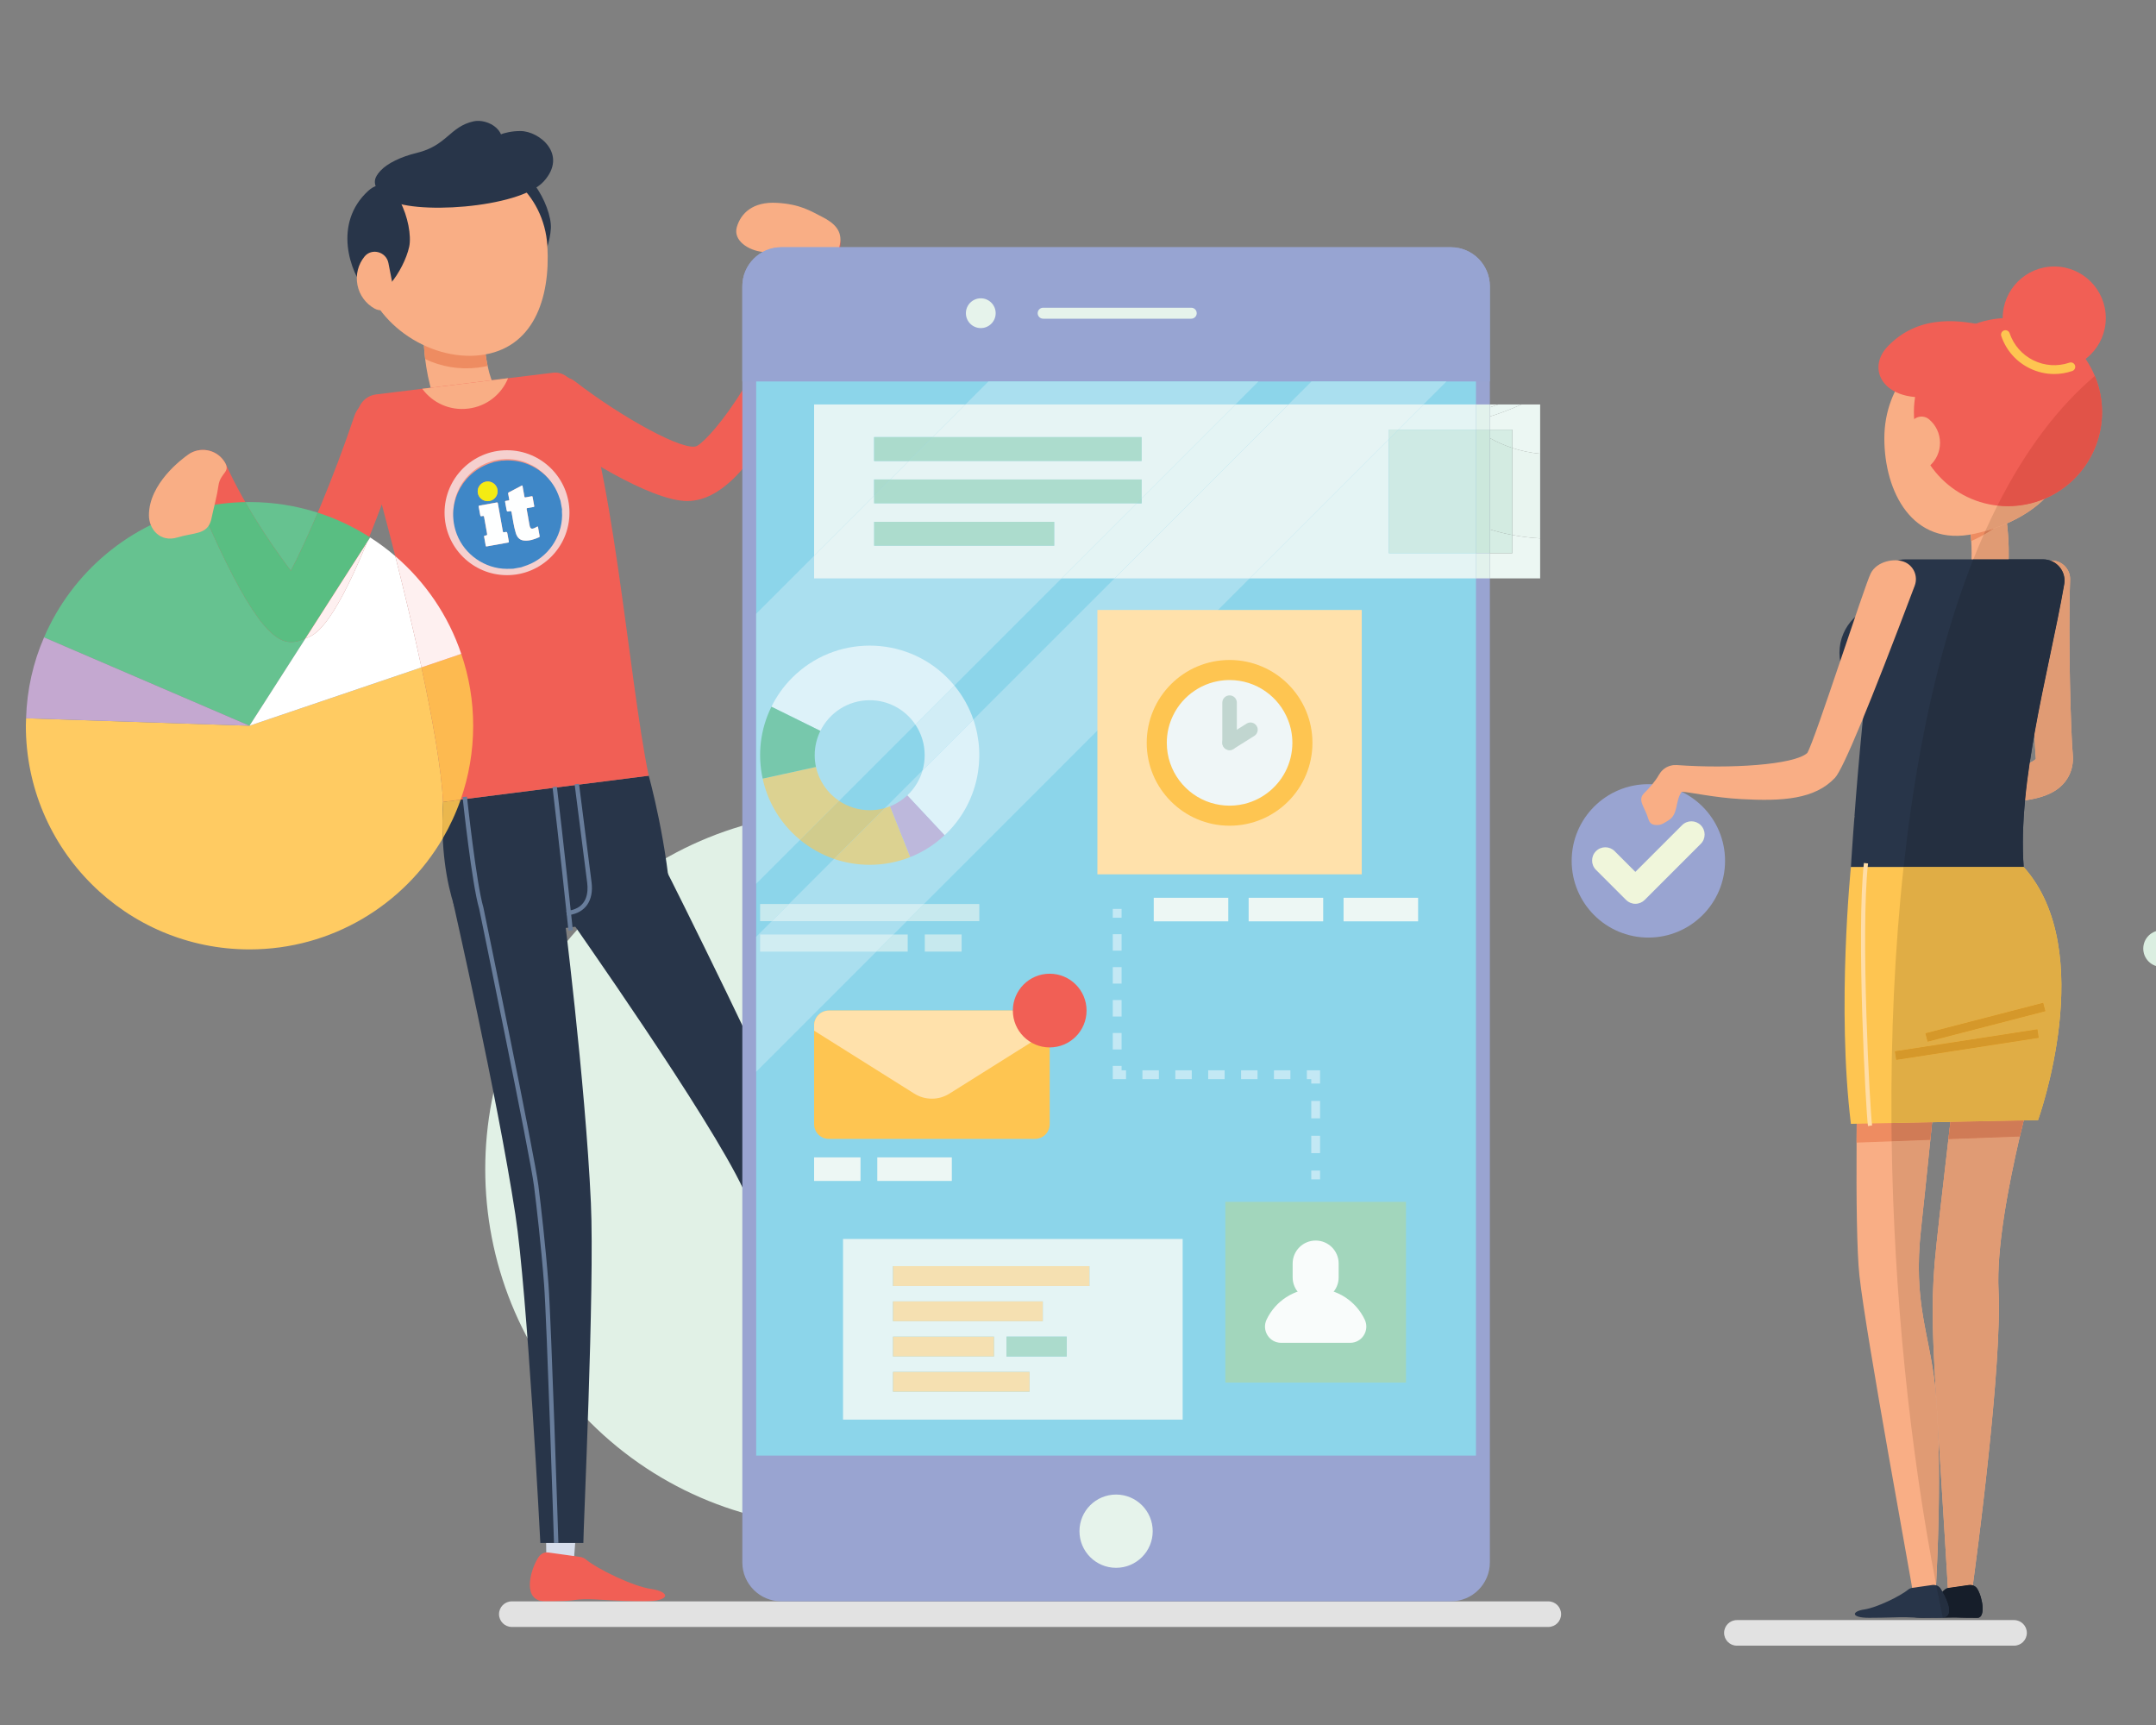 <?xml version="1.0" encoding="UTF-8" standalone="no"?>
<!DOCTYPE svg PUBLIC "-//W3C//DTD SVG 1.1//EN" "http://www.w3.org/Graphics/SVG/1.1/DTD/svg11.dtd">
<svg width="100%" height="100%" viewBox="0 0 400 320" version="1.1" xmlns="http://www.w3.org/2000/svg" xmlns:xlink="http://www.w3.org/1999/xlink" xml:space="preserve" xmlns:serif="http://www.serif.com/" style="fill-rule:evenodd;clip-rule:evenodd;stroke-linejoin:round;stroke-miterlimit:1.414;">
    <rect x="0" y="0" width="400" height="320" fill="#808080" stroke="none"/>
    <g transform="matrix(1.461,0,0,1.461,-332.839,-326.443)">
        <g transform="matrix(1.119,0,0,1.119,-29.701,-27.163)">
            <path d="M297.09,327.91C312.946,312.053 338.655,312.053 354.512,327.91C370.368,343.766 370.368,369.475 354.512,385.332C338.655,401.188 312.946,401.188 297.09,385.332C281.233,369.475 281.233,343.766 297.09,327.91Z" style="fill:rgb(225,241,230);fill-rule:nonzero;"/>
        </g>
        <g transform="matrix(1.119,0,0,1.119,-29.701,-27.163)">
            <g transform="matrix(1,0,0,1,33.222,-6.328)">
                <path d="M440.741,336.446C441.552,335.636 442.866,335.636 443.676,336.446C444.487,337.256 444.487,338.571 443.676,339.381C442.866,340.192 441.552,340.192 440.741,339.381C439.931,338.571 439.931,337.256 440.741,336.446Z" style="fill:rgb(219,238,225);fill-rule:nonzero;"/>
            </g>
            <g transform="matrix(1,0,0,1,33.222,-6.328)">
                <g transform="matrix(1,0,0,1,-2.025,81.251)">
                    <path d="M394.699,246.71C394.699,251.517 390.803,255.414 385.995,255.414C381.188,255.414 377.292,251.517 377.292,246.71C377.292,241.903 381.188,238.006 385.995,238.006C390.803,238.006 394.699,241.903 394.699,246.71Z" style="fill:rgb(153,164,209);fill-rule:nonzero;"/>
                </g>
                <g transform="matrix(1,0,0,1,-2.025,81.251)">
                    <path d="M384.521,251.581C384.124,251.581 383.742,251.422 383.461,251.141L380.05,247.729C379.464,247.144 379.464,246.194 380.05,245.608C380.636,245.022 381.585,245.022 382.171,245.608L384.521,247.959L389.82,242.661C390.406,242.075 391.355,242.075 391.941,242.661C392.527,243.247 392.527,244.197 391.941,244.782L385.582,251.141C385.301,251.422 384.919,251.581 384.521,251.581Z" style="fill:rgb(240,246,219);fill-rule:nonzero;"/>
                </g>
            </g>
            <g transform="matrix(1,0,0,1,33.222,-6.328)">
                <path d="M410.425,324.654L407.777,325.137L407.366,322.889L410.014,322.405L410.425,324.654Z" style="fill:rgb(255,225,171);fill-rule:nonzero;"/>
            </g>
            <g transform="matrix(1,0,0,1,33.222,-6.328)">
                <path d="M416.736,304.35C416.736,307.409 414.256,309.89 411.196,309.89C408.137,309.89 405.657,307.409 405.657,304.35C405.657,301.29 408.137,298.811 411.196,298.811C414.256,298.811 416.736,301.29 416.736,304.35Z" style="fill:rgb(40,53,73);fill-rule:nonzero;"/>
            </g>
            <g transform="matrix(1,0,0,1,33.222,-6.328)">
                <path d="M423.36,300.143C421.55,303.013 421.23,303.553 421.2,303.592C420.81,304.252 420.11,304.622 419.39,304.622C419.03,304.622 418.65,304.522 418.32,304.323C417.32,303.723 416.99,302.433 417.58,301.433C417.58,301.433 417.86,300.962 419.8,297.902C420.54,296.723 420.71,294.362 420.64,292.272L420.61,291.672C420.57,290.942 420.5,290.272 420.42,289.712C420.25,288.562 421.04,287.493 422.19,287.323C423.34,287.152 424.41,287.942 424.59,289.092L424.6,289.142C424.64,289.442 424.75,290.283 424.82,291.402C424.96,293.873 424.89,297.723 423.36,300.143Z" style="fill:rgb(249,174,133);fill-rule:nonzero;"/>
            </g>
            <g transform="matrix(1,0,0,1,33.222,-6.328)">
                <path d="M429.75,342.56L428.62,349.5C428.2,351.14 427.15,354.861 426.12,359.241C424.78,365.02 423.47,371.951 423.71,376.741C424.12,385.21 421.269,406.781 420.62,411.38L418,411.38C418.01,410.781 417.34,400.39 416.8,391.611C416.79,391.31 416.769,391.02 416.75,390.731C416.74,390.52 416.72,390.321 416.71,390.111C416.71,389.981 416.7,389.861 416.69,389.731C416.68,389.571 416.67,389.411 416.66,389.25C416.26,382.68 416.05,378.491 416.46,373.581C416.64,371.52 417.3,365.661 418.02,359.54C419.02,351 420.11,341.941 420.11,341.941C420.36,339.991 423.559,339.09 425.51,339.331C427.31,339.56 429.75,340.8 429.75,342.56Z" style="fill:rgb(249,174,133);fill-rule:nonzero;"/>
            </g>
            <g transform="matrix(1,0,0,1,33.222,-6.328)">
                <path d="M416.8,391.611C417.25,400.611 416.54,411.231 416.56,411.38L414.059,411.38C413.94,410.3 408.67,381.88 407.92,375C407.63,372.321 407.56,366.291 407.6,359.93C407.64,349.991 407.92,339.241 407.92,339.241C407.97,337.27 409.64,335.731 411.57,335.781C413.53,335.831 417.97,337.781 417.92,339.75C417.92,339.75 416.92,350.161 415.97,359.621C415.59,363.35 415.22,366.93 414.92,369.67C413.97,378.29 415.91,381.581 416.53,387.84C416.59,388.451 416.64,389.08 416.69,389.731C416.7,389.861 416.71,389.981 416.71,390.111C416.72,390.321 416.74,390.52 416.75,390.731C416.769,391.02 416.79,391.31 416.8,391.611Z" style="fill:rgb(249,174,133);fill-rule:nonzero;"/>
            </g>
            <g transform="matrix(1,0,0,1,33.222,-6.328)">
                <path d="M417.92,339.75C417.92,339.75 416.92,350.161 415.97,359.621L407.6,359.93C407.64,349.991 407.92,339.241 407.92,339.241C407.97,337.27 409.64,335.731 411.57,335.781C413.53,335.831 417.97,337.781 417.92,339.75Z" style="fill:rgb(238,140,97);fill-rule:nonzero;"/>
            </g>
            <g transform="matrix(1,0,0,1,33.222,-6.328)">
                <path d="M429.75,342.56L428.62,349.5C428.2,351.14 427.15,354.861 426.12,359.241L418.02,359.54C419.02,351 420.11,341.941 420.11,341.941C420.36,339.991 423.559,339.09 425.51,339.331C427.31,339.56 429.75,340.8 429.75,342.56Z" style="fill:rgb(238,140,97);fill-rule:nonzero;"/>
            </g>
            <g transform="matrix(1,0,0,1,33.222,-6.328)">
                <path d="M424.186,321.245C419.478,321.245 413.979,319.92 411.784,319.335C410.66,319.036 409.991,317.881 410.29,316.756C410.591,315.631 411.748,316.167 412.869,316.462C420.329,318.446 427.084,317.492 427.941,316.384L427.934,316.252C427.645,313.36 427.556,297.694 427.618,295.917C427.659,294.755 428.593,293.831 429.799,293.885C430.962,293.925 431.872,294.902 431.831,296.065C431.59,302.929 431.932,313.857 432.13,315.832C432.279,317.334 431.753,318.678 430.647,319.62C429.229,320.826 426.832,321.245 424.186,321.245Z" style="fill:rgb(249,174,133);fill-rule:nonzero;"/>
            </g>
            <g transform="matrix(1,0,0,1,33.222,-6.328)">
                <path d="M424.6,289.142C423.43,290.163 422.09,291.022 420.61,291.672C420.57,290.942 420.5,290.272 420.42,289.712C420.25,288.562 421.04,287.493 422.19,287.323C423.34,287.152 424.41,287.942 424.59,289.092L424.6,289.142Z" style="fill:rgb(238,140,97);fill-rule:nonzero;"/>
            </g>
            <g transform="matrix(1,0,0,1,33.222,-6.328)">
                <path d="M410.75,280.024C410.75,286.039 413.917,292.375 420.941,290.853C426.82,289.58 431.832,285.978 431.832,279.963C431.832,273.948 426.956,269.073 420.941,269.073C414.927,269.073 410.75,274.009 410.75,280.024Z" style="fill:rgb(249,174,133);fill-rule:nonzero;"/>
            </g>
            <g transform="matrix(1,0,0,1,33.222,-6.328)">
                <path d="M431.168,296.575C429.472,306.297 425.844,318.841 426.563,328.663L406.956,328.663C406.956,328.663 408.426,304.353 410.737,295.538C411.015,294.482 411.976,293.751 413.067,293.751L428.79,293.751C430.287,293.751 431.425,295.1 431.168,296.575Z" style="fill:rgb(40,53,73);fill-rule:nonzero;"/>
            </g>
            <g transform="matrix(1,0,0,1,33.222,-6.328)">
                <path d="M428.191,357.374C428.191,357.374 435.125,338.188 426.563,328.663L406.956,328.663C406.956,328.663 405.335,344.602 406.956,357.802L428.191,357.374Z" style="fill:rgb(254,197,81);fill-rule:nonzero;"/>
            </g>
            <g transform="matrix(1,0,0,1,33.222,-6.328)">
                <path d="M422.178,267.222C419.9,266.756 414.892,265.664 411.136,269.58C408.375,272.459 411.153,276.776 418.141,274.906C422.251,273.806 430.688,268.958 422.178,267.222Z" style="fill:rgb(241,95,85);fill-rule:nonzero;"/>
            </g>
            <g transform="matrix(1,0,0,1,33.222,-6.328)">
                <path d="M412.97,294.019C411.879,293.607 409.917,293.948 409.208,295.334C408.5,296.719 402.893,314.245 402.007,315.718C400.509,317.077 393.241,317.526 387.23,317.092L387.224,317.091L387.183,317.089L387.072,317.092C386.977,317.09 386.88,317.088 386.785,317.099L386.611,317.133L386.388,317.186L386.217,317.255L386.013,317.347L385.867,317.442L385.677,317.577L385.547,317.705L385.393,317.866L385.262,318.06L385.174,318.189C384.734,319.002 383.822,319.962 383.508,320.263C382.666,321.066 383.578,321.86 383.953,323.157C384.12,323.734 384.406,323.896 384.963,323.896C385.485,323.896 385.803,323.641 386.281,323.344C387.391,322.657 386.997,321.145 387.757,320.117C388.817,320.175 391.37,320.779 394.511,320.953C399.232,321.213 402.87,320.969 405.154,318.531C406.069,317.555 409.112,310.221 414.198,296.735C414.608,295.645 414.059,294.43 412.97,294.019Z" style="fill:rgb(249,174,133);fill-rule:nonzero;"/>
            </g>
            <g transform="matrix(1,0,0,1,33.222,-6.328)">
                <path d="M435.456,277.042C435.456,282.938 430.676,287.718 424.779,287.718C418.883,287.718 414.104,282.938 414.104,277.042C414.104,271.146 418.883,266.366 424.779,266.366C430.676,266.366 435.456,271.146 435.456,277.042Z" style="fill:rgb(241,95,85);fill-rule:nonzero;"/>
            </g>
            <g transform="matrix(1,0,0,1,33.222,-6.328)">
                <path d="M435.881,266.366C435.881,269.596 433.263,272.215 430.032,272.215C426.802,272.215 424.183,269.596 424.183,266.366C424.183,263.135 426.802,260.517 430.032,260.517C433.263,260.517 435.881,263.135 435.881,266.366Z" style="fill:rgb(241,95,85);fill-rule:nonzero;"/>
            </g>
            <g transform="matrix(1,0,0,1,33.222,-6.328)">
                <path d="M430.025,272.718C429.066,272.718 428.112,272.498 427.226,272.061C425.704,271.312 424.566,270.015 424.021,268.409C423.932,268.148 424.072,267.864 424.333,267.775C424.595,267.686 424.878,267.825 424.968,268.088C425.427,269.44 426.386,270.533 427.668,271.165C428.949,271.795 430.401,271.891 431.753,271.43C432.014,271.341 432.298,271.48 432.388,271.743C432.477,272.004 432.336,272.289 432.075,272.377C431.404,272.605 430.714,272.718 430.025,272.718Z" style="fill:rgb(254,197,81);fill-rule:nonzero;"/>
            </g>
            <g transform="matrix(1,0,0,1,33.222,-6.328)">
                <path d="M417.069,280.53C417.069,281.599 416.588,282.556 415.831,283.196C414.944,283.946 413.579,283.269 413.579,282.108L413.579,278.952C413.579,277.79 414.944,277.114 415.831,277.864C416.588,278.504 417.069,279.46 417.069,280.53Z" style="fill:rgb(249,174,133);fill-rule:nonzero;"/>
            </g>
            <g transform="matrix(1,0,0,1,33.222,-6.328)">
                <path d="M412.093,350.552L411.94,349.564L428.131,347.062L428.283,348.049L412.093,350.552Z" style="fill:rgb(243,172,45);fill-rule:nonzero;"/>
            </g>
            <g transform="matrix(1,0,0,1,33.222,-6.328)">
                <path d="M415.654,348.488L415.402,347.521L428.784,344.057L429.036,345.025L415.654,348.488Z" style="fill:rgb(243,172,45);fill-rule:nonzero;"/>
            </g>
            <g transform="matrix(1,0,0,1,33.222,-6.328)">
                <path d="M408.896,358.055C408.648,356.475 407.562,335.886 408.432,328.203L408.902,328.256C408.035,335.909 409.117,356.409 409.364,357.981L408.896,358.055Z" style="fill:rgb(255,221,166);fill-rule:nonzero;"/>
            </g>
            <g transform="matrix(1,0,0,1,33.222,-6.328)">
                <path d="M418.08,410.453C417.913,410.476 417.754,410.539 417.627,410.644C416.737,411.381 415.927,412.568 414.54,412.768C413.053,412.982 412.935,413.852 415.027,413.852C417.104,413.853 417.75,413.812 418.796,413.812C419.362,413.812 419.22,413.852 421.318,413.852C422.254,413.852 421.929,411.607 421.299,410.564C421.107,410.245 420.73,410.075 420.347,410.129L418.08,410.453Z" style="fill:rgb(26,34,48);fill-rule:nonzero;"/>
            </g>
            <g transform="matrix(1,0,0,1,33.222,-6.328)">
                <path d="M413.923,410.453C413.756,410.476 413.596,410.539 413.469,410.644C412.58,411.381 409.877,412.702 408.49,412.902C407.003,413.117 406.927,413.852 409.02,413.852C411.111,413.852 412.291,413.765 413.224,413.788C414.156,413.813 413.918,413.852 417.16,413.852C418.921,413.852 417.771,411.607 417.142,410.564C416.949,410.245 416.571,410.075 416.189,410.129L413.923,410.453Z" style="fill:rgb(40,53,73);fill-rule:nonzero;"/>
            </g>
            <g transform="matrix(1,0,0,1,33.222,-6.328)">
                <clipPath id="_clip1">
                    <path d="M427.247,316.829C427.41,315.728 427.598,314.622 427.794,313.514C427.834,314.749 427.881,315.719 427.934,316.252L427.941,316.384C427.822,316.538 427.579,316.688 427.247,316.829ZM418.02,359.54C417.3,365.661 416.64,371.52 416.46,373.581C416.05,378.491 416.26,382.68 416.66,389.25C416.67,389.411 416.68,389.571 416.69,389.731C416.64,389.08 416.59,388.451 416.53,387.84C415.91,381.581 413.97,378.29 414.92,369.67C415.22,366.93 415.59,363.35 415.97,359.621C416.037,358.956 416.103,358.287 416.171,357.617L418.251,357.575C418.174,358.23 418.097,358.886 418.02,359.54ZM416.8,391.611C417.259,399.074 417.812,407.697 417.961,410.485C417.839,410.517 417.723,410.564 417.627,410.644C417.529,410.724 417.434,410.812 417.338,410.902C417.269,410.781 417.203,410.665 417.142,410.563C417.024,410.369 416.834,410.239 416.618,410.172C416.774,407.125 417.162,398.846 416.8,391.611ZM435.456,277.042C435.456,274.801 434.763,272.724 433.583,271.006C434.978,269.937 435.881,268.259 435.881,266.366C435.881,263.135 433.263,260.517 430.032,260.517C426.802,260.517 424.183,263.135 424.183,266.366L424.185,266.396C423.118,266.455 422.097,266.668 421.137,267.017C418.594,266.555 414.395,266.182 411.136,269.58C409.455,271.332 409.838,273.61 411.962,274.709C411.183,276.287 410.75,278.099 410.75,280.024C410.75,285.923 413.806,292.114 420.552,290.913C420.573,291.161 420.596,291.407 420.61,291.672L420.64,292.272C420.656,292.757 420.658,293.256 420.645,293.751L413.067,293.751C412.798,293.751 412.537,293.797 412.292,293.88C411.198,293.776 409.787,294.202 409.208,295.334C408.989,295.762 408.302,297.734 407.431,300.295C406.342,301.307 405.657,302.747 405.657,304.35C405.657,304.671 405.69,304.984 405.742,305.29C405.613,305.672 405.484,306.053 405.356,306.434L405.187,306.464L405.014,305.512C404.873,304.743 404.135,304.233 403.365,304.373C402.596,304.514 402.086,305.252 402.227,306.021L402.4,306.974L390.741,309.104L390.567,308.152C390.427,307.382 389.689,306.873 388.919,307.013C388.149,307.154 387.64,307.892 387.78,308.661L387.955,309.613L384.665,310.215C383.723,310.387 383.101,311.288 383.272,312.229L384.533,319.127C384.132,319.632 383.704,320.076 383.508,320.263C382.666,321.066 383.578,321.86 383.953,323.157C384.12,323.734 384.406,323.896 384.963,323.896C385.122,323.896 385.26,323.866 385.392,323.825L386.448,329.607C386.62,330.549 387.522,331.172 388.463,330.999L407.023,327.608C406.978,328.285 406.956,328.663 406.956,328.663C406.956,328.663 405.335,344.602 406.956,357.802L407.612,357.788C407.607,358.503 407.602,359.219 407.6,359.93C407.56,366.291 407.63,372.321 407.92,375C408.603,381.263 413.029,405.364 413.909,410.456C413.746,410.482 413.593,410.541 413.469,410.644C412.58,411.381 409.877,412.702 408.489,412.902C407.003,413.117 406.927,413.852 409.02,413.852C411.111,413.852 412.291,413.765 413.224,413.788C413.819,413.804 413.94,413.826 414.792,413.839C414.874,413.842 414.936,413.852 415.027,413.852C415.353,413.853 415.635,413.851 415.897,413.85C416.25,413.851 416.659,413.852 417.16,413.852C417.257,413.852 417.341,413.843 417.42,413.831C417.912,413.821 418.313,413.812 418.796,413.812C419.362,413.812 419.22,413.852 421.318,413.852C422.254,413.852 421.929,411.607 421.299,410.563C421.184,410.372 420.998,410.243 420.787,410.175C421.652,403.832 424.092,384.621 423.71,376.741C423.47,371.951 424.78,365.02 426.12,359.241C426.268,358.613 426.415,358.003 426.562,357.407L428.191,357.374C428.191,357.374 435.125,338.188 426.563,328.663C426.388,326.272 426.474,323.718 426.723,321.085C428.319,320.872 429.703,320.423 430.647,319.62C431.753,318.678 432.279,317.334 432.13,315.832C431.932,313.857 431.59,302.929 431.831,296.065C431.872,294.902 430.962,293.925 429.799,293.885L429.576,293.897C429.329,293.812 429.069,293.751 428.79,293.751L424.855,293.751C424.877,292.903 424.859,292.096 424.82,291.402C424.774,290.671 424.713,290.08 424.664,289.66C426.273,288.957 427.715,288.039 428.878,286.9C432.74,285.293 435.456,281.486 435.456,277.042Z"/>
                </clipPath>
                <g clip-path="url(#_clip1)">
                    <path d="M417.436,413.83C417.437,413.83 417.438,413.83 417.439,413.83C417.762,413.824 418.044,413.818 418.337,413.815C418.043,413.818 417.759,413.824 417.436,413.83ZM418.343,413.815C418.349,413.814 418.354,413.814 418.36,413.814C418.354,413.814 418.349,413.814 418.343,413.815ZM418.364,413.814C418.367,413.814 418.371,413.814 418.374,413.814C418.371,413.814 418.367,413.814 418.364,413.814ZM418.389,413.814L418.39,413.814L418.389,413.814ZM418.524,413.813C418.525,413.813 418.525,413.813 418.526,413.813C418.525,413.813 418.525,413.813 418.524,413.813Z" style="fill:rgb(203,216,209);fill-rule:nonzero;"/>
                    <path d="M418.625,413.812C418.635,413.812 418.646,413.812 418.656,413.812C418.646,413.812 418.635,413.812 418.625,413.812ZM418.664,413.812C418.67,413.812 418.675,413.812 418.681,413.812C418.676,413.812 418.67,413.812 418.664,413.812ZM418.686,413.812C418.693,413.812 418.699,413.812 418.706,413.812C418.699,413.812 418.693,413.812 418.686,413.812ZM418.706,413.812C418.72,413.812 418.734,413.812 418.749,413.812C418.734,413.812 418.72,413.812 418.706,413.812ZM421.903,412.813C421.902,412.084 421.647,411.14 421.299,410.564C421.281,410.534 421.261,410.505 421.24,410.478C421.261,410.505 421.281,410.533 421.299,410.563C421.647,411.14 421.902,412.084 421.903,412.813ZM417.534,410.723C417.565,410.696 417.596,410.67 417.627,410.644C417.596,410.67 417.565,410.696 417.534,410.723ZM417.223,410.7C417.195,410.653 417.168,410.607 417.142,410.564C417.122,410.532 417.101,410.502 417.079,410.473C417.102,410.501 417.123,410.531 417.142,410.563C417.168,410.606 417.195,410.652 417.223,410.7ZM417.627,410.644C417.634,410.639 417.64,410.633 417.647,410.628C417.64,410.633 417.634,410.639 417.627,410.644ZM417.96,410.477C417.81,407.68 417.258,399.066 416.8,391.611C416.79,391.31 416.769,391.02 416.75,390.731C416.74,390.52 416.72,390.321 416.71,390.111C416.71,389.981 416.7,389.861 416.69,389.731C416.68,389.571 416.67,389.411 416.66,389.25C416.412,385.182 416.237,382.027 416.237,379.048C416.237,382.027 416.412,385.182 416.66,389.25C416.67,389.411 416.68,389.571 416.69,389.731C416.7,389.861 416.71,389.981 416.71,390.111C416.72,390.321 416.74,390.52 416.75,390.731C416.769,391.02 416.79,391.31 416.8,391.611C417.258,399.063 417.81,407.676 417.961,410.476C417.961,410.476 417.961,410.477 417.96,410.477ZM420.788,410.166C421.655,403.805 424.091,384.613 423.71,376.741C424.092,384.617 421.655,403.814 420.788,410.166ZM416.624,410.067C416.783,406.94 417.156,398.784 416.801,391.64C417.157,398.787 416.783,406.943 416.624,410.067ZM414.662,374.093C414.662,372.775 414.738,371.32 414.92,369.67C415.22,366.93 415.59,363.35 415.97,359.621C416.036,358.956 416.103,358.287 416.17,357.617L417.319,357.593L416.171,357.617C416.103,358.287 416.037,358.956 415.97,359.621C415.59,363.35 415.22,366.93 414.92,369.67C414.738,371.32 414.662,372.775 414.662,374.093ZM426.268,358.615C426.366,358.206 426.464,357.803 426.561,357.407C426.464,357.804 426.366,358.206 426.268,358.615ZM426.563,328.663C426.388,326.274 426.47,323.723 426.719,321.092C426.72,321.092 426.721,321.092 426.722,321.092C426.474,323.722 426.388,326.274 426.563,328.663ZM430.587,319.67C430.589,319.668 430.591,319.667 430.593,319.665C430.591,319.667 430.589,319.668 430.587,319.67ZM430.599,319.66C430.603,319.656 430.607,319.653 430.611,319.65C430.607,319.653 430.603,319.656 430.599,319.66ZM430.615,319.647C430.619,319.643 430.624,319.639 430.628,319.636C430.624,319.639 430.619,319.643 430.615,319.647ZM430.632,319.633C430.637,319.629 430.642,319.624 430.647,319.62C431.628,318.785 432.153,317.633 432.155,316.336C432.153,317.633 431.628,318.785 430.647,319.62C430.642,319.624 430.637,319.628 430.632,319.633ZM427.245,316.834C427.41,315.727 427.595,314.612 427.794,313.496C427.834,314.741 427.881,315.716 427.934,316.252L427.941,316.384L427.934,316.252C427.881,315.719 427.834,314.749 427.794,313.514C427.598,314.622 427.41,315.728 427.247,316.829C427.579,316.688 427.822,316.538 427.941,316.384C427.821,316.54 427.584,316.693 427.245,316.834Z" style="fill:rgb(224,225,224);fill-rule:nonzero;"/>
                    <path d="M428.803,293.751C428.799,293.751 428.794,293.751 428.79,293.751C428.794,293.751 428.799,293.751 428.803,293.751ZM435.426,277.844C435.426,277.843 435.427,277.842 435.427,277.841C435.427,277.842 435.427,277.843 435.426,277.844ZM435.428,277.818C435.428,277.816 435.429,277.815 435.429,277.813C435.429,277.815 435.428,277.816 435.428,277.818ZM435.433,277.745C435.434,277.742 435.434,277.74 435.434,277.737C435.434,277.74 435.434,277.742 435.433,277.745ZM435.435,277.717C435.435,277.714 435.435,277.711 435.436,277.708C435.435,277.711 435.435,277.714 435.435,277.717ZM435.439,277.646C435.44,277.642 435.44,277.637 435.44,277.633C435.44,277.637 435.44,277.642 435.439,277.646ZM435.441,277.616C435.441,277.612 435.441,277.608 435.442,277.603C435.441,277.608 435.441,277.612 435.441,277.616ZM435.442,277.586C435.443,277.577 435.443,277.569 435.444,277.56C435.443,277.569 435.443,277.577 435.442,277.586ZM435.444,277.547C435.445,277.541 435.445,277.535 435.445,277.53C435.445,277.535 435.445,277.541 435.444,277.547ZM435.446,277.515C435.446,277.51 435.446,277.503 435.447,277.498C435.446,277.504 435.446,277.509 435.446,277.515ZM435.447,277.485C435.447,277.476 435.448,277.466 435.448,277.456C435.448,277.466 435.447,277.475 435.447,277.485ZM435.449,277.447C435.449,277.44 435.449,277.433 435.449,277.426C435.449,277.433 435.449,277.44 435.449,277.447ZM435.45,277.413C435.45,277.407 435.45,277.401 435.45,277.394C435.45,277.401 435.45,277.407 435.45,277.413ZM435.451,277.382C435.451,277.373 435.451,277.363 435.452,277.353C435.451,277.363 435.451,277.373 435.451,277.382ZM435.452,277.346C435.452,277.338 435.452,277.33 435.452,277.323C435.452,277.33 435.452,277.338 435.452,277.346ZM435.453,277.311C435.453,277.303 435.453,277.297 435.453,277.29C435.453,277.297 435.453,277.304 435.453,277.311ZM435.453,277.28C435.454,277.269 435.454,277.26 435.454,277.249C435.454,277.259 435.454,277.269 435.453,277.28ZM435.454,277.246C435.454,277.237 435.454,277.228 435.455,277.218C435.454,277.228 435.454,277.237 435.454,277.246ZM435.455,277.209C435.455,277.201 435.455,277.194 435.455,277.186C435.455,277.194 435.455,277.201 435.455,277.209ZM435.455,277.176C435.455,277.166 435.456,277.156 435.456,277.146C435.456,277.156 435.455,277.166 435.455,277.176ZM435.456,277.145C435.456,277.135 435.456,277.125 435.456,277.115C435.456,277.125 435.456,277.135 435.456,277.145ZM435.456,277.105C435.456,277.097 435.456,277.09 435.456,277.082C435.456,277.09 435.456,277.097 435.456,277.105ZM435.456,277.073C435.456,277.063 435.456,277.052 435.456,277.042C435.456,277.052 435.456,277.063 435.456,277.073ZM435.456,277.042C435.456,277.032 435.456,277.021 435.456,277.011C435.456,277.021 435.456,277.032 435.456,277.042ZM435.456,277.001C435.456,276.994 435.456,276.987 435.456,276.979C435.456,276.987 435.456,276.994 435.456,277.001ZM435.456,276.968C435.456,276.961 435.456,276.953 435.456,276.945C435.456,276.953 435.456,276.961 435.456,276.968ZM435.456,276.937C435.456,276.927 435.455,276.918 435.455,276.909C435.455,276.918 435.456,276.928 435.456,276.937ZM435.455,276.894C435.455,276.889 435.455,276.883 435.455,276.878C435.455,276.884 435.455,276.889 435.455,276.894ZM435.455,276.862C435.455,276.858 435.454,276.854 435.454,276.85C435.454,276.854 435.455,276.858 435.455,276.862Z" style="fill:rgb(195,222,207);fill-rule:nonzero;"/>
                    <path d="M424.855,293.751L420.848,293.751C421.227,292.797 421.616,291.87 422.013,290.971C422.419,290.742 422.812,290.496 423.191,290.235C423.695,290.065 424.187,289.876 424.665,289.668C424.714,290.087 424.775,290.676 424.82,291.402C424.859,292.096 424.877,292.903 424.855,293.751Z" style="fill:rgb(224,155,116);fill-rule:nonzero;"/>
                    <path d="M417.961,410.476C417.81,407.676 417.258,399.063 416.8,391.611C416.79,391.31 416.769,391.02 416.75,390.731C416.74,390.52 416.72,390.321 416.71,390.111C416.71,389.981 416.7,389.861 416.69,389.731C416.68,389.571 416.67,389.411 416.66,389.25C416.412,385.182 416.237,382.027 416.237,379.048C416.237,377.216 416.304,375.451 416.46,373.581C416.64,371.52 417.3,365.661 418.02,359.54L426.12,359.241C424.887,364.557 423.68,370.848 423.681,375.55C423.681,375.96 423.691,376.357 423.71,376.741C424.091,384.613 421.655,403.805 420.788,410.166C420.693,410.135 420.592,410.119 420.488,410.119C420.441,410.119 420.394,410.123 420.347,410.129L418.08,410.453C418.04,410.458 418,410.466 417.961,410.476Z" style="fill:rgb(224,155,116);fill-rule:nonzero;"/>
                    <path d="M416.624,410.067C413.643,394.696 411.837,377.155 411.582,359.783L415.97,359.621C415.59,363.35 415.22,366.93 414.92,369.67C414.738,371.32 414.662,372.775 414.662,374.093C414.664,379.659 416.029,382.779 416.53,387.84C416.59,388.451 416.64,389.08 416.69,389.731C416.7,389.861 416.71,389.981 416.71,390.111C416.72,390.321 416.74,390.52 416.75,390.731C416.769,391.02 416.79,391.31 416.8,391.611C416.8,391.62 416.801,391.631 416.801,391.64C417.156,398.784 416.783,406.94 416.624,410.067Z" style="fill:rgb(224,155,116);fill-rule:nonzero;"/>
                    <path d="M411.582,359.783C411.572,359.091 411.564,358.401 411.559,357.709L416.17,357.617C416.103,358.287 416.036,358.956 415.97,359.621L411.582,359.783Z" style="fill:rgb(208,123,86);fill-rule:nonzero;"/>
                    <path d="M418.02,359.54C418.097,358.886 418.174,358.23 418.251,357.575L426.561,357.407C426.464,357.803 426.366,358.206 426.268,358.615C426.219,358.822 426.169,359.03 426.12,359.241L418.02,359.54Z" style="fill:rgb(208,123,86);fill-rule:nonzero;"/>
                    <path d="M426.719,321.092C426.852,319.692 427.032,318.269 427.245,316.834C427.584,316.693 427.821,316.54 427.941,316.384L427.934,316.252C427.881,315.716 427.834,314.741 427.794,313.496C428.842,307.613 430.273,301.702 431.168,296.575C431.375,295.386 430.676,294.28 429.613,293.895L429.799,293.885C430.935,293.924 431.829,294.856 431.832,295.983C431.832,296.01 431.832,296.038 431.831,296.065C431.772,297.741 431.748,299.659 431.748,301.629C431.748,307.731 431.98,314.34 432.13,315.832C432.147,316.002 432.155,316.171 432.155,316.336C432.153,317.633 431.628,318.785 430.647,319.62C430.642,319.624 430.637,319.629 430.632,319.633C430.63,319.634 430.629,319.635 430.628,319.636C430.624,319.639 430.619,319.643 430.615,319.647C430.614,319.648 430.612,319.649 430.611,319.65C430.607,319.653 430.603,319.656 430.599,319.66C430.597,319.661 430.595,319.663 430.593,319.665C430.591,319.667 430.589,319.668 430.587,319.67C429.645,320.441 428.286,320.876 426.723,321.085C426.722,321.088 426.722,321.09 426.722,321.092C426.721,321.092 426.72,321.092 426.719,321.092Z" style="fill:rgb(224,155,116);fill-rule:nonzero;"/>
                    <path d="M422.013,290.971C422.077,290.826 422.141,290.683 422.205,290.54C422.538,290.446 422.867,290.345 423.191,290.235C422.812,290.496 422.419,290.742 422.013,290.971Z" style="fill:rgb(208,123,86);fill-rule:nonzero;"/>
                    <path d="M422.205,290.54C422.653,289.544 423.112,288.58 423.581,287.652C423.974,287.696 424.374,287.718 424.779,287.718C426.229,287.718 427.612,287.429 428.873,286.905C427.711,288.041 426.271,288.958 424.664,289.66C424.664,289.662 424.665,289.665 424.665,289.668C424.187,289.876 423.695,290.065 423.191,290.235C422.867,290.345 422.538,290.446 422.205,290.54Z" style="fill:rgb(224,155,116);fill-rule:nonzero;"/>
                    <path d="M426.563,328.663L412.936,328.663C413.942,319.451 415.517,310.753 417.729,302.992C418.68,299.658 419.723,296.583 420.848,293.751L428.803,293.751C429.078,293.753 429.333,293.813 429.576,293.897L429.613,293.895C430.676,294.28 431.375,295.386 431.168,296.575C430.273,301.702 428.842,307.613 427.794,313.496C427.595,314.612 427.41,315.727 427.245,316.834C427.032,318.269 426.852,319.692 426.719,321.092C426.47,323.723 426.388,326.274 426.563,328.663Z" style="fill:rgb(36,47,64);fill-rule:nonzero;"/>
                    <path d="M411.559,357.709C411.484,347.797 411.92,337.965 412.936,328.663L426.563,328.663C429.832,332.3 430.842,337.345 430.842,342.194C430.841,350.043 428.191,357.374 428.191,357.374L426.562,357.407L426.561,357.407L418.251,357.575L417.319,357.593L416.17,357.617L411.559,357.709ZM428.131,347.062L411.94,349.564L412.093,350.552L428.283,348.049L428.131,347.062ZM428.784,344.057L415.402,347.521L415.654,348.488L429.036,345.025L428.784,344.057Z" style="fill:rgb(224,173,69);fill-rule:nonzero;"/>
                    <path d="M424.779,287.718C424.374,287.718 423.974,287.696 423.581,287.652C426.843,281.191 430.599,276.359 434.636,272.938C435.132,274.125 435.42,275.421 435.453,276.78C435.453,276.804 435.454,276.827 435.454,276.85C435.454,276.854 435.455,276.858 435.455,276.862L435.455,276.909C435.455,276.918 435.456,276.927 435.456,276.937L435.456,277.146C435.456,277.156 435.455,277.166 435.455,277.176L435.455,277.218C435.454,277.228 435.454,277.237 435.454,277.246C435.454,277.247 435.454,277.248 435.454,277.249C435.454,277.26 435.454,277.269 435.453,277.28L435.453,277.311C435.453,277.315 435.453,277.319 435.452,277.323L435.452,277.353C435.451,277.363 435.451,277.373 435.451,277.382C435.451,277.386 435.451,277.39 435.45,277.394C435.45,277.401 435.45,277.407 435.45,277.413C435.45,277.418 435.449,277.422 435.449,277.426C435.449,277.433 435.449,277.44 435.449,277.447C435.448,277.45 435.448,277.453 435.448,277.456C435.448,277.466 435.447,277.476 435.447,277.485C435.447,277.489 435.447,277.494 435.447,277.498C435.446,277.503 435.446,277.51 435.446,277.515C435.446,277.52 435.445,277.525 435.445,277.53C435.445,277.535 435.445,277.541 435.444,277.547C435.444,277.551 435.444,277.555 435.444,277.56C435.443,277.569 435.443,277.577 435.442,277.586C435.442,277.592 435.442,277.598 435.442,277.603C435.441,277.608 435.441,277.612 435.441,277.616C435.441,277.622 435.44,277.628 435.44,277.633C435.44,277.637 435.44,277.642 435.439,277.646C435.438,277.666 435.437,277.687 435.436,277.708C435.435,277.711 435.435,277.714 435.435,277.717C435.435,277.724 435.434,277.731 435.434,277.737C435.434,277.74 435.434,277.742 435.433,277.745C435.432,277.767 435.43,277.79 435.429,277.813C435.429,277.815 435.428,277.816 435.428,277.818C435.428,277.826 435.427,277.833 435.427,277.841C435.427,277.842 435.426,277.843 435.426,277.844C435.122,281.94 432.506,285.39 428.878,286.9C428.876,286.902 428.874,286.904 428.873,286.905C427.612,287.429 426.229,287.718 424.779,287.718Z" style="fill:rgb(225,83,72);fill-rule:nonzero;"/>
                    <path d="M412.093,350.552L411.94,349.564L428.131,347.062L428.283,348.049L412.093,350.552Z" style="fill:rgb(213,152,42);fill-rule:nonzero;"/>
                    <path d="M415.654,348.488L415.402,347.521L428.784,344.057L429.036,345.025L415.654,348.488Z" style="fill:rgb(213,152,42);fill-rule:nonzero;"/>
                    <path d="M421.318,413.852C419.22,413.852 419.362,413.812 418.796,413.812L418.625,413.812C418.592,413.813 418.559,413.813 418.526,413.813C418.525,413.813 418.525,413.813 418.524,413.813C418.479,413.813 418.435,413.814 418.39,413.814L418.389,413.814L418.36,413.814C418.354,413.814 418.349,413.814 418.343,413.815C418.341,413.815 418.339,413.815 418.337,413.815C418.044,413.818 417.762,413.824 417.439,413.83C418.648,413.619 417.928,411.952 417.338,410.901C417.403,410.84 417.469,410.78 417.534,410.723C417.565,410.696 417.596,410.67 417.627,410.644C417.634,410.639 417.64,410.633 417.647,410.628C417.739,410.557 417.847,410.515 417.961,410.485C417.961,410.482 417.961,410.479 417.96,410.477C417.961,410.477 417.961,410.476 417.961,410.476C418,410.466 418.04,410.458 418.08,410.453L420.347,410.129C420.394,410.123 420.441,410.119 420.488,410.119C420.592,410.119 420.693,410.135 420.788,410.166C420.788,410.169 420.788,410.172 420.787,410.175C420.965,410.232 421.125,410.333 421.24,410.478C421.261,410.505 421.281,410.534 421.299,410.564C421.647,411.14 421.902,412.084 421.903,412.813C421.903,413.336 421.772,413.748 421.451,413.835C421.41,413.846 421.366,413.852 421.318,413.852Z" style="fill:rgb(22,30,42);fill-rule:nonzero;"/>
                    <path d="M417.387,413.836C417.132,412.632 416.886,411.414 416.646,410.181C416.815,410.238 416.968,410.336 417.079,410.473C417.101,410.502 417.122,410.532 417.142,410.564C417.168,410.607 417.195,410.653 417.223,410.7C417.26,410.764 417.299,410.832 417.338,410.902L417.338,410.901C417.928,411.952 418.648,413.619 417.439,413.83C417.438,413.83 417.437,413.83 417.436,413.83C417.431,413.83 417.425,413.83 417.42,413.831C417.409,413.832 417.398,413.834 417.387,413.836Z" style="fill:rgb(36,47,64);fill-rule:nonzero;"/>
                </g>
            </g>
        </g>
        <g transform="matrix(1.119,0,0,1.119,-29.701,-27.163)">
            <path d="M292.149,401.905L292.025,393.504L295.88,392.928L295.199,401.71L292.149,401.905Z" style="fill:rgb(215,222,236);fill-rule:nonzero;"/>
        </g>
        <g transform="matrix(1.119,0,0,1.119,-29.701,-27.163)">
            <path d="M295.937,400.61C296.186,400.645 296.422,400.738 296.61,400.894C297.931,401.989 301.942,403.949 304.002,404.246C306.21,404.564 306.322,405.657 303.216,405.657C300.11,405.657 297.833,405.379 296.449,405.415C295.064,405.451 295.424,405.657 292.019,405.657C289.405,405.657 290.224,402.325 291.158,400.775C291.443,400.302 291.826,400.036 292.395,400.117L295.937,400.61Z" style="fill:rgb(241,95,85);fill-rule:nonzero;"/>
        </g>
        <g transform="matrix(1.119,0,0,1.119,-29.701,-27.163)">
            <path d="M328.027,393.943L325,386.106L328.416,384.229L330.821,392.704L328.027,393.943Z" style="fill:rgb(215,222,236);fill-rule:nonzero;"/>
        </g>
        <g transform="matrix(1.119,0,0,1.119,-29.701,-27.163)">
            <path d="M331.132,391.415C331.377,391.363 331.631,391.367 331.862,391.449C333.479,392.018 337.923,392.465 339.957,392.031C342.139,391.564 342.622,392.55 339.709,393.626C336.796,394.704 334.563,395.233 333.277,395.746C331.991,396.258 332.4,396.328 329.206,397.507C326.755,398.414 326.367,395.003 326.707,393.226C326.811,392.684 327.077,392.301 327.638,392.18L331.132,391.415Z" style="fill:rgb(241,95,85);fill-rule:nonzero;"/>
        </g>
        <g transform="matrix(1.119,0,0,1.119,-29.701,-27.163)">
            <path d="M287.022,244.347C289.5,241.187 292.783,247.315 292.647,249.846C292.501,252.572 290.37,257.028 288.663,255.618C286.443,253.786 283.683,248.607 287.022,244.347Z" style="fill:rgb(40,53,73);fill-rule:nonzero;"/>
        </g>
        <g transform="matrix(1.119,0,0,1.119,-29.701,-27.163)">
            <path d="M288.39,275.945C287.76,276.435 287.03,276.665 286.29,276.665C285.27,276.665 284.26,276.205 283.58,275.335C283.55,275.285 283.13,274.765 281.04,272.205C279.4,270.195 278.69,267.185 278.38,264.695C278.15,262.725 278.17,261.085 278.18,260.505C278.23,258.605 279.76,257.135 281.7,257.165C283.59,257.215 285.09,258.795 285.04,260.685C285,262.195 285.16,264.015 285.47,265.475C285.69,266.535 285.99,267.415 286.35,267.865C288.67,270.705 289,271.135 289,271.135C290.16,272.635 289.89,274.785 288.39,275.945Z" style="fill:rgb(249,174,133);fill-rule:nonzero;"/>
        </g>
        <g transform="matrix(1.119,0,0,1.119,-29.701,-27.163)">
            <path d="M283.397,330.582C283.397,330.582 279.784,325.532 280.412,314.939L303.751,311.97C303.751,311.97 305.95,319.814 306.36,327.768L283.397,330.582Z" style="fill:rgb(40,53,73);fill-rule:nonzero;"/>
        </g>
        <g transform="matrix(1.119,0,0,1.119,-29.701,-27.163)">
            <path d="M297.188,360.438C296.55,346.58 294.018,326.6 293.985,326.369C293.61,323.702 289.479,321.839 286.808,322.213C284.14,322.588 281.198,323.752 281.573,326.42C281.605,326.652 286.502,347.985 288.616,361.758C289.981,370.656 291.444,398.76 291.451,399.03L296.333,399.03C296.307,397.899 297.627,369.98 297.188,360.438Z" style="fill:rgb(40,53,73);fill-rule:nonzero;"/>
        </g>
        <g transform="matrix(1.119,0,0,1.119,-29.701,-27.163)">
            <path d="M321.847,356.7C318.355,347.913 306.242,323.643 305.625,322.5C304.344,320.13 300.549,319.794 298.18,321.075C295.81,322.355 293.594,325.943 294.875,328.313C295.025,328.59 310.607,350.607 314.5,358.918C318.347,367.129 325.885,390.427 325.937,390.625L330.417,389.25C330.19,388.405 325.58,366.095 321.847,356.7Z" style="fill:rgb(40,53,73);fill-rule:nonzero;"/>
        </g>
        <g transform="matrix(1.119,0,0,1.119,-29.701,-27.163)">
            <path d="M263.171,296.804C261.025,296.804 258.125,294.063 251.781,278.782C251.167,277.302 250.502,275.921 251.962,275.261C253.421,274.598 255.14,275.248 255.801,276.707C258.036,281.644 261.232,286.169 263.13,288.714C264.987,285.233 267.974,278.206 270.352,271.138C270.861,269.619 272.506,268.802 274.025,269.313C275.544,269.824 276.512,272.482 276.002,274C268.635,295.906 265.812,295.977 264.672,296.44C264.263,296.606 263.775,296.804 263.171,296.804Z" style="fill:rgb(241,95,85);fill-rule:nonzero;"/>
        </g>
        <g transform="matrix(1.119,0,0,1.119,-29.701,-27.163)">
            <path d="M308.124,280.804C303.918,280.804 295.236,275.258 291.75,272.563C290.482,271.583 290.369,269.04 291.349,267.772C292.329,266.505 294.151,266.273 295.418,267.25C300.646,271.291 307.902,275.312 309.246,274.54C310.945,273.564 317.652,265.52 321.458,251.875C321.888,250.332 321.845,248.326 323.383,248.758C324.927,249.188 325.829,250.788 325.399,252.331C323.015,260.892 316.558,280.804 308.124,280.804Z" style="fill:rgb(241,95,85);fill-rule:nonzero;"/>
        </g>
        <g transform="matrix(1.119,0,0,1.119,-29.701,-27.163)">
            <path d="M303.75,311.973L280.41,314.935C279.93,305.095 273.67,281.245 270.8,271.795C270.37,270.365 271.33,268.885 272.82,268.705L278.05,268.065L287.79,266.865L292.88,266.245C293.96,266.115 294.83,266.816 295.41,267.735C299.435,274.112 301.5,301.286 303.75,311.973Z" style="fill:rgb(241,95,85);fill-rule:nonzero;"/>
        </g>
        <g transform="matrix(1.119,0,0,1.119,-29.701,-27.163)">
            <path d="M285.47,265.475C285.11,265.555 284.74,265.615 284.37,265.665C282.24,265.925 280.19,265.555 278.38,264.695C278.15,262.725 278.17,261.085 278.18,260.505C278.23,258.605 279.76,257.135 281.7,257.165C283.59,257.215 285.09,258.795 285.04,260.685C285,262.195 285.16,264.015 285.47,265.475Z" style="fill:rgb(238,140,97);fill-rule:nonzero;"/>
        </g>
        <g transform="matrix(1.119,0,0,1.119,-29.701,-27.163)">
            <path d="M292.25,251.875C292.6,257.875 290.642,263.519 284.667,264.25C278.691,264.982 272.035,260.335 271.303,254.36C270.571,248.385 274.822,242.948 280.797,242.215C286.772,241.483 291.899,245.866 292.25,251.875Z" style="fill:rgb(249,174,133);fill-rule:nonzero;"/>
        </g>
        <g transform="matrix(1.119,0,0,1.119,-29.701,-27.163)">
            <path d="M287.79,266.865C287.04,268.695 285.36,270.065 283.26,270.315C281.17,270.575 279.21,269.655 278.05,268.065L287.79,266.865Z" style="fill:rgb(249,174,133);fill-rule:nonzero;"/>
        </g>
        <g transform="matrix(1.119,0,0,1.119,-29.701,-27.163)">
            <path d="M323.516,253.86C322.229,254.125 321.707,253.568 320.547,253.157C318.655,252.486 317.647,252.636 316.684,252.538C315.09,252.376 313.302,251.252 313.75,249.714C314.197,248.175 315.545,246.806 318.307,246.968C320.963,247.124 322.119,247.893 323.469,248.579C324.779,249.245 325.778,250.144 325.44,251.71C325.146,253.071 324.802,253.594 323.516,253.86Z" style="fill:rgb(249,174,133);fill-rule:nonzero;"/>
        </g>
        <g transform="matrix(1.119,0,0,1.119,-29.701,-27.163)">
            <path d="M271.9,245.623C274.854,242.903 277.108,249.48 276.566,251.956C275.983,254.623 273.163,258.677 271.705,257.011C269.81,254.845 267.918,249.289 271.9,245.623Z" style="fill:rgb(40,53,73);fill-rule:nonzero;"/>
        </g>
        <g transform="matrix(1.119,0,0,1.119,-29.701,-27.163)">
            <path d="M274.019,246.484C276.706,248.4 289.052,247.602 291.833,244.539C294.614,241.477 291.333,238.816 289.188,238.82C285.383,238.828 284.406,241.602 279.563,241.695C274.719,241.789 270.39,243.895 274.019,246.484Z" style="fill:rgb(40,53,73);fill-rule:nonzero;"/>
        </g>
        <g transform="matrix(1.119,0,0,1.119,-29.701,-27.163)">
            <path d="M274.153,245.64C276.395,246.598 285.176,244.072 286.698,241.424C288.221,238.775 285.434,237.374 283.887,237.716C281.143,238.322 280.876,240.478 277.396,241.31C273.917,242.143 271.127,244.346 274.153,245.64Z" style="fill:rgb(40,53,73);fill-rule:nonzero;"/>
        </g>
        <g transform="matrix(1.119,0,0,1.119,-29.701,-27.163)">
            <path d="M270.695,256.285C270.925,257.466 271.662,258.419 272.636,258.962C273.777,259.6 275.139,258.559 274.889,257.276L274.209,253.791C273.958,252.509 272.306,252.056 271.487,253.075C270.789,253.945 270.465,255.105 270.695,256.285Z" style="fill:rgb(249,174,133);fill-rule:nonzero;"/>
        </g>
        <g transform="matrix(1.119,0,0,1.119,-29.701,-27.163)">
            <path d="M258.446,306.299L235.131,296.272C238.31,288.871 244.908,283.293 252.937,281.517C258.487,294.396 261.16,296.804 263.171,296.804C263.775,296.804 264.263,296.606 264.672,296.44C264.712,296.424 264.754,296.408 264.798,296.392L258.446,306.299ZM263.13,288.714C261.79,286.919 259.806,284.138 257.967,280.922C258.127,280.919 258.286,280.918 258.446,280.918C261.147,280.918 263.748,281.34 266.189,282.123C265.045,284.831 263.972,287.136 263.13,288.714ZM271.779,285.5C271.864,285.294 271.949,285.084 272.036,284.871C272.07,284.893 272.105,284.915 272.14,284.937L271.779,285.5Z" style="fill:rgb(102,194,144);fill-rule:nonzero;"/>
        </g>
        <g transform="matrix(1.119,0,0,1.119,-29.701,-27.163)">
            <path d="M263.171,296.804C261.16,296.804 258.487,294.396 252.937,281.517C254.561,281.158 256.243,280.954 257.967,280.922C259.806,284.138 261.79,286.919 263.13,288.714C263.972,287.136 265.045,284.831 266.189,282.123C268.267,282.79 270.229,283.718 272.036,284.871C271.949,285.084 271.864,285.294 271.779,285.5L264.798,296.392C264.754,296.408 264.712,296.424 264.672,296.44C264.263,296.606 263.775,296.804 263.171,296.804Z" style="fill:rgb(89,190,130);fill-rule:nonzero;"/>
        </g>
        <g transform="matrix(1.119,0,0,1.119,-29.701,-27.163)">
            <path d="M250.257,284.937C248.313,285.521 247.033,284.016 247.033,282.414C247.033,278.829 250.75,276.047 251.495,275.526C252.809,274.608 254.616,274.927 255.535,276.241C256.453,277.553 255.133,277.497 254.917,279.084C254.762,280.221 254.427,281.378 254.083,282.982C253.614,284.649 252.167,284.354 250.257,284.937Z" style="fill:rgb(249,174,133);fill-rule:nonzero;"/>
        </g>
        <g transform="matrix(1.119,0,0,1.119,-29.701,-27.163)">
            <path d="M258.446,331.68C244.426,331.68 233.065,320.311 233.065,306.299C233.065,306.015 233.074,305.74 233.091,305.456L258.446,306.299L277.964,299.68C279.261,305.724 280.232,311.291 280.41,314.935L282.41,314.681C282.41,314.683 282.409,314.684 282.409,314.685L280.412,314.939C280.324,316.429 280.319,317.809 280.377,319.081C275.974,326.615 267.799,331.68 258.446,331.68Z" style="fill:rgb(255,203,98);fill-rule:nonzero;"/>
        </g>
        <g transform="matrix(1.119,0,0,1.119,-29.701,-27.163)">
            <path d="M280.377,319.081C280.319,317.809 280.324,316.429 280.412,314.939L282.409,314.685C281.87,316.224 281.188,317.694 280.377,319.081Z" style="fill:rgb(234,183,78);fill-rule:nonzero;"/>
        </g>
        <g transform="matrix(1.119,0,0,1.119,-29.701,-27.163)">
            <path d="M280.41,314.935C280.232,311.291 279.261,305.724 277.964,299.68L282.477,298.149C283.354,300.705 283.828,303.451 283.828,306.299C283.828,309.236 283.329,312.057 282.41,314.681L280.41,314.935Z" style="fill:rgb(253,186,80);fill-rule:nonzero;"/>
        </g>
        <g transform="matrix(1.119,0,0,1.119,-29.701,-27.163)">
            <path d="M258.446,306.299L264.798,296.392C265.738,296.047 267.67,295.489 271.779,285.5L272.14,284.937C273.139,285.576 274.091,286.284 274.988,287.054C276.034,291.178 277.075,295.541 277.964,299.68L258.446,306.299Z" style="fill:white;fill-rule:nonzero;"/>
        </g>
        <g transform="matrix(1.119,0,0,1.119,-29.701,-27.163)">
            <path d="M264.798,296.392L271.779,285.5C267.67,295.489 265.738,296.047 264.798,296.392Z" style="fill:rgb(254,240,240);fill-rule:nonzero;"/>
        </g>
        <g transform="matrix(1.119,0,0,1.119,-29.701,-27.163)">
            <path d="M277.964,299.68C277.075,295.541 276.034,291.178 274.988,287.054C278.394,289.977 281.012,293.796 282.477,298.149L277.964,299.68Z" style="fill:rgb(254,240,240);fill-rule:nonzero;"/>
        </g>
        <g transform="matrix(1.119,0,0,1.119,-29.701,-27.163)">
            <path d="M258.446,306.299L233.091,305.456C233.186,302.203 233.9,299.104 235.131,296.272L258.446,306.299Z" style="fill:rgb(196,168,208);fill-rule:nonzero;"/>
        </g>
        <g transform="matrix(1.119,0,0,1.119,-29.701,-27.163)">
            <path d="M294.256,282.126C294.256,285.764 291.307,288.714 287.668,288.714C284.03,288.714 281.081,285.764 281.081,282.126C281.081,278.488 284.03,275.539 287.668,275.539C291.307,275.539 294.256,278.488 294.256,282.126Z" style="fill:rgb(245,149,133);fill-rule:nonzero;"/>
        </g>
        <g transform="matrix(1.119,0,0,1.119,-29.701,-27.163)">
            <path d="M287.668,276.039C284.312,276.039 281.581,278.769 281.581,282.126C281.581,285.483 284.312,288.214 287.668,288.214C291.024,288.214 293.756,285.483 293.756,282.126C293.756,278.769 291.024,276.039 287.668,276.039ZM287.668,289.214C283.76,289.214 280.581,286.034 280.581,282.126C280.581,278.218 283.76,275.039 287.668,275.039C291.576,275.039 294.756,278.218 294.756,282.126C294.756,286.034 291.576,289.214 287.668,289.214Z" style="fill:rgb(245,208,206);fill-rule:nonzero;"/>
        </g>
        <g transform="matrix(1.119,0,0,1.119,-29.701,-27.163)">
            <path d="M293,399.038C292.992,398.786 292.185,373.774 291.876,369.701C291.54,365.271 291.017,360.805 290.734,358.539C290.318,355.191 284.563,327.327 284.505,327.045C283.691,324.316 282.67,314.8 282.626,314.396L283.124,314.344C283.134,314.442 284.184,324.217 284.989,326.923C285.053,327.225 290.813,355.11 291.23,358.476C291.513,360.749 292.038,365.222 292.374,369.664C292.684,373.747 293.492,398.769 293.5,399.022L293,399.038Z" style="fill:rgb(104,125,155);fill-rule:nonzero;"/>
        </g>
        <g transform="matrix(1.119,0,0,1.119,-29.701,-27.163)">
            <path d="M293.358,313.457L293.329,313.208L292.833,313.268L292.862,313.516C292.871,313.589 293.703,320.599 294.642,329.552L295.139,329.5C294.2,320.544 293.367,313.53 293.358,313.457Z" style="fill:rgb(104,125,155);fill-rule:nonzero;"/>
        </g>
        <g transform="matrix(1.119,0,0,1.119,-29.701,-27.163)">
            <path d="M294.471,327.816L294.4,327.322L294.647,327.286C296.804,326.979 296.901,325.169 296.767,324.118L295.343,312.95L295.839,312.887L297.263,324.054C297.526,326.124 296.575,327.516 294.719,327.781L294.471,327.816Z" style="fill:rgb(104,125,155);fill-rule:nonzero;"/>
        </g>
        <g transform="matrix(1.119,0,0,1.119,-29.701,-27.163)">
            <path d="M405.838,408.561L288.213,408.561C287.411,408.561 286.761,407.911 286.761,407.109C286.761,406.307 287.411,405.657 288.213,405.657L405.838,405.657C406.64,405.657 407.29,406.307 407.29,407.109C407.29,407.911 406.64,408.561 405.838,408.561Z" style="fill:rgb(226,226,226);fill-rule:nonzero;"/>
        </g>
        <g transform="matrix(1.119,0,0,1.119,-29.701,-27.163)">
            <path d="M399.205,256.439L399.205,401.233C399.205,403.672 397.227,405.652 394.786,405.652L318.792,405.652C316.353,405.652 314.373,403.672 314.373,401.233L314.373,256.439C314.373,253.999 316.353,252.008 318.792,252.008L394.786,252.008C397.227,252.008 399.205,253.999 399.205,256.439Z" style="fill:rgb(153,164,209);fill-rule:nonzero;"/>
        </g>
        <g transform="matrix(1.119,0,0,1.119,-29.701,-27.163)">
            <path d="M399.205,256.439L399.205,267.231L314.373,267.231L314.373,256.439C314.373,253.999 316.353,252.008 318.792,252.008L394.786,252.008C397.227,252.008 399.205,253.999 399.205,256.439Z" style="fill:rgb(151,164,210);fill-rule:nonzero;"/>
        </g>
        <g transform="matrix(1.119,0,0,1.119,-29.701,-27.163)">
            <path d="M356.788,401.851C354.492,401.851 352.632,399.99 352.632,397.694C352.632,395.398 354.492,393.537 356.788,393.537C359.084,393.537 360.945,395.398 360.945,397.694C360.945,399.99 359.084,401.851 356.788,401.851Z" style="fill:rgb(230,243,235);fill-rule:nonzero;"/>
        </g>
        <g transform="matrix(1.119,0,0,1.119,-29.701,-27.163)">
            <path d="M341.434,261.179C340.501,261.179 339.744,260.423 339.744,259.49C339.744,258.557 340.501,257.801 341.434,257.801C342.366,257.801 343.123,258.557 343.123,259.49C343.123,260.423 342.366,261.179 341.434,261.179Z" style="fill:rgb(230,243,235);fill-rule:nonzero;"/>
        </g>
        <g transform="matrix(1.119,0,0,1.119,-29.701,-27.163)">
            <path d="M365.316,260.113L348.512,260.113C348.168,260.113 347.89,259.834 347.89,259.49C347.89,259.146 348.168,258.868 348.512,258.868L365.316,258.868C365.66,258.868 365.938,259.146 365.938,259.49C365.938,259.834 365.66,260.113 365.316,260.113Z" style="fill:rgb(230,243,235);fill-rule:nonzero;"/>
        </g>
        <g transform="matrix(1.119,0,0,1.119,-29.701,-27.163)">
            <rect x="315.946" y="267.235" width="81.68" height="121.88" style="fill:rgb(140,213,234);fill-rule:nonzero;"/>
        </g>
        <g transform="matrix(1.119,0,0,1.119,-29.701,-27.163)">
            <path d="M372.946,267.235L315.946,324.235L315.946,293.595L342.306,267.235L372.946,267.235Z" style="fill:rgb(170,223,239);fill-rule:nonzero;"/>
        </g>
        <g transform="matrix(1.119,0,0,1.119,-29.701,-27.163)">
            <path d="M394.286,267.235L315.946,345.565L315.946,330.245L378.966,267.235L394.286,267.235Z" style="fill:rgb(170,223,239);fill-rule:nonzero;"/>
        </g>
        <g transform="matrix(1.119,0,0,1.119,-29.701,-27.163)">
            <rect x="361.062" y="325.822" width="8.458" height="2.673" style="fill:rgb(237,247,244);fill-rule:nonzero;"/>
        </g>
        <g transform="matrix(1.119,0,0,1.119,-29.701,-27.163)">
            <rect x="382.603" y="325.822" width="8.459" height="2.673" style="fill:rgb(237,247,244);fill-rule:nonzero;"/>
        </g>
        <g transform="matrix(1.119,0,0,1.119,-29.701,-27.163)">
            <rect x="371.832" y="325.822" width="8.458" height="2.673" style="fill:rgb(237,247,244);fill-rule:nonzero;"/>
        </g>
        <g transform="matrix(1.119,0,0,1.119,-29.701,-27.163)">
            <path d="M404.912,289.579L399.205,289.579L399.205,286.723L401.756,286.723L401.756,284.657C402.8,284.854 403.854,284.982 404.912,285.04L404.912,289.579ZM404.912,275.434C403.844,275.336 402.784,275.118 401.756,274.782L401.756,272.7L399.205,272.7L399.205,271.214C400.382,270.845 401.587,270.394 402.792,269.844L404.912,269.844L404.912,275.434ZM399.205,270.169L399.205,269.844L400.152,269.844C399.835,269.959 399.519,270.067 399.205,270.169Z" style="fill:rgb(236,247,243);fill-rule:nonzero;"/>
        </g>
        <g transform="matrix(1.119,0,0,1.119,-29.701,-27.163)">
            <path d="M399.205,271.214L399.205,270.169C399.519,270.067 399.835,269.959 400.152,269.844L402.792,269.844C401.587,270.394 400.382,270.845 399.205,271.214Z" style="fill:rgb(234,246,242);fill-rule:nonzero;"/>
        </g>
        <g transform="matrix(1.119,0,0,1.119,-29.701,-27.163)">
            <path d="M404.912,285.04C403.854,284.982 402.8,284.854 401.756,284.657L401.756,274.782C402.784,275.118 403.844,275.336 404.912,275.434L404.912,285.04Z" style="fill:rgb(233,245,240);fill-rule:nonzero;"/>
        </g>
        <g transform="matrix(1.119,0,0,1.119,-29.701,-27.163)">
            <path d="M399.205,289.579L397.626,289.579L397.626,286.723L399.205,286.723L399.205,289.579ZM399.205,272.7L397.626,272.7L397.626,269.844L399.205,269.844L399.205,272.7Z" style="fill:rgb(226,242,236);fill-rule:nonzero;"/>
        </g>
        <g transform="matrix(1.119,0,0,1.119,-29.701,-27.163)">
            <path d="M397.626,289.579L371.939,289.579L387.733,273.787L387.733,286.723L397.626,286.723L397.626,289.579ZM356.618,289.579L350.602,289.579L359.118,281.063L359.684,281.063L359.684,280.497L370.337,269.844L376.356,269.844L356.618,289.579ZM322.518,287.024L322.518,269.844L339.696,269.844L335.99,273.551L329.332,273.551L329.332,276.255L333.285,276.255L331.182,278.359L329.332,278.359L329.332,280.209L322.518,287.024ZM397.626,272.7L388.82,272.7L391.676,269.844L397.626,269.844L397.626,272.7Z" style="fill:rgb(228,244,244);fill-rule:nonzero;"/>
        </g>
        <g transform="matrix(1.119,0,0,1.119,-29.701,-27.163)">
            <path d="M350.602,289.579L322.518,289.579L322.518,287.024L329.332,280.209L329.332,281.063L359.118,281.063L350.602,289.579ZM329.332,283.167L329.332,285.872L349.767,285.872L349.767,283.167L329.332,283.167ZM359.684,280.497L359.684,278.359L331.182,278.359L333.285,276.255L359.684,276.255L359.684,273.551L335.99,273.551L339.696,269.844L370.337,269.844L359.684,280.497Z" style="fill:rgb(230,244,244);fill-rule:nonzero;"/>
        </g>
        <g transform="matrix(1.119,0,0,1.119,-29.701,-27.163)">
            <path d="M371.939,289.579L356.618,289.579L376.356,269.844L391.676,269.844L388.82,272.7L387.733,272.7L387.733,273.787L371.939,289.579Z" style="fill:rgb(230,244,244);fill-rule:nonzero;"/>
        </g>
        <g transform="matrix(1.119,0,0,1.119,-29.701,-27.163)">
            <path d="M401.756,286.723L399.205,286.723L399.205,284.027C400.046,284.284 400.896,284.494 401.756,284.657L401.756,286.723ZM401.756,274.782C400.879,274.494 400.023,274.12 399.205,273.659L399.205,272.7L401.756,272.7L401.756,274.782Z" style="fill:rgb(214,237,228);fill-rule:nonzero;"/>
        </g>
        <g transform="matrix(1.119,0,0,1.119,-29.701,-27.163)">
            <path d="M401.756,284.657C400.896,284.494 400.046,284.284 399.205,284.027L399.205,273.659C400.023,274.12 400.879,274.494 401.756,274.782L401.756,284.657Z" style="fill:rgb(211,235,225);fill-rule:nonzero;"/>
        </g>
        <g transform="matrix(1.119,0,0,1.119,-29.701,-27.163)">
            <path d="M399.205,286.723L397.626,286.723L397.626,272.7L399.205,272.7L399.205,286.723Z" style="fill:rgb(204,232,220);fill-rule:nonzero;"/>
        </g>
        <g transform="matrix(1.119,0,0,1.119,-29.701,-27.163)">
            <path d="M397.626,286.723L387.733,286.723L387.733,273.787L388.82,272.7L397.626,272.7L397.626,286.723Z" style="fill:rgb(206,234,228);fill-rule:nonzero;"/>
        </g>
        <g transform="matrix(1.119,0,0,1.119,-29.701,-27.163)">
            <path d="M387.733,273.787L387.733,272.7L388.82,272.7L387.733,273.787Z" style="fill:rgb(209,235,229);fill-rule:nonzero;"/>
        </g>
        <g transform="matrix(1.119,0,0,1.119,-29.701,-27.163)">
            <path d="M333.285,276.255L329.332,276.255L329.332,273.551L335.99,273.551L333.285,276.255Z" style="fill:rgb(171,219,204);fill-rule:nonzero;"/>
        </g>
        <g transform="matrix(1.119,0,0,1.119,-29.701,-27.163)">
            <path d="M359.684,276.255L333.285,276.255L335.99,273.551L359.684,273.551L359.684,276.255Z" style="fill:rgb(172,220,205);fill-rule:nonzero;"/>
        </g>
        <g transform="matrix(1.119,0,0,1.119,-29.701,-27.163)">
            <path d="M359.684,281.063L359.118,281.063L359.684,280.497L359.684,281.063ZM329.332,280.209L329.332,278.359L331.182,278.359L329.332,280.209Z" style="fill:rgb(171,219,204);fill-rule:nonzero;"/>
        </g>
        <g transform="matrix(1.119,0,0,1.119,-29.701,-27.163)">
            <path d="M359.118,281.063L329.332,281.063L329.332,280.209L331.182,278.359L359.684,278.359L359.684,280.497L359.118,281.063Z" style="fill:rgb(172,220,205);fill-rule:nonzero;"/>
        </g>
        <g transform="matrix(1.119,0,0,1.119,-29.701,-27.163)">
            <rect x="329.332" y="283.167" width="20.435" height="2.705" style="fill:rgb(172,220,205);fill-rule:nonzero;"/>
        </g>
        <g transform="matrix(1.119,0,0,1.119,-29.701,-27.163)">
            <path d="M364.344,385.037L325.801,385.037L325.801,364.536L364.344,364.536L364.344,385.037ZM331.469,379.62L331.469,381.87L346.969,381.87L346.969,379.62L331.469,379.62ZM344.351,375.62L344.351,377.87L351.184,377.87L351.184,375.62L344.351,375.62ZM331.469,375.62L331.469,377.87L342.934,377.87L342.934,375.62L331.469,375.62ZM331.469,371.62L331.469,373.87L348.469,373.87L348.469,371.62L331.469,371.62ZM331.469,367.62L331.469,369.87L353.761,369.87L353.761,367.62L331.469,367.62Z" style="fill:rgb(228,244,244);fill-rule:nonzero;"/>
        </g>
        <g transform="matrix(1.119,0,0,1.119,-29.701,-27.163)">
            <rect x="331.469" y="367.62" width="22.292" height="2.25" style="fill:rgb(245,224,177);fill-rule:nonzero;"/>
        </g>
        <g transform="matrix(1.119,0,0,1.119,-29.701,-27.163)">
            <rect x="331.469" y="371.62" width="17" height="2.25" style="fill:rgb(245,224,177);fill-rule:nonzero;"/>
        </g>
        <g transform="matrix(1.119,0,0,1.119,-29.701,-27.163)">
            <rect x="331.469" y="375.62" width="11.465" height="2.25" style="fill:rgb(245,224,177);fill-rule:nonzero;"/>
        </g>
        <g transform="matrix(1.119,0,0,1.119,-29.701,-27.163)">
            <rect x="344.351" y="375.62" width="6.833" height="2.25" style="fill:rgb(171,219,204);fill-rule:nonzero;"/>
        </g>
        <g transform="matrix(1.119,0,0,1.119,-29.701,-27.163)">
            <rect x="331.469" y="379.62" width="15.5" height="2.25" style="fill:rgb(245,224,177);fill-rule:nonzero;"/>
        </g>
        <g transform="matrix(1.119,0,0,1.119,-29.701,-27.163)">
            <path d="M341.266,328.473L333.04,328.473L334.985,326.529L341.266,326.529L341.266,328.473ZM317.718,328.473L316.392,328.473L316.392,326.529L319.663,326.529L317.718,328.473Z" style="fill:rgb(199,233,238);fill-rule:nonzero;"/>
        </g>
        <g transform="matrix(1.119,0,0,1.119,-29.701,-27.163)">
            <path d="M333.04,328.473L317.718,328.473L319.663,326.529L334.985,326.529L333.04,328.473Z" style="fill:rgb(209,237,242);fill-rule:nonzero;"/>
        </g>
        <g transform="matrix(1.119,0,0,1.119,-29.701,-27.163)">
            <path d="M333.139,331.929L329.584,331.929L331.528,329.985L333.139,329.985L333.139,331.929Z" style="fill:rgb(199,233,238);fill-rule:nonzero;"/>
        </g>
        <g transform="matrix(1.119,0,0,1.119,-29.701,-27.163)">
            <path d="M329.584,331.929L316.392,331.929L316.392,329.985L331.528,329.985L329.584,331.929Z" style="fill:rgb(209,237,242);fill-rule:nonzero;"/>
        </g>
        <g transform="matrix(1.119,0,0,1.119,-29.701,-27.163)">
            <rect x="335.082" y="329.985" width="4.18" height="1.944" style="fill:rgb(199,233,238);fill-rule:nonzero;"/>
        </g>
        <g transform="matrix(1.119,0,0,1.119,-29.701,-27.163)">
            <path d="M324.783,321.41C323.409,320.938 322.101,320.219 320.928,319.253L325.354,314.828C326.347,315.495 327.543,315.885 328.829,315.885C329.426,315.885 330.003,315.801 330.548,315.645L324.783,321.41Z" style="fill:rgb(209,204,141);fill-rule:nonzero;"/>
        </g>
        <g transform="matrix(1.119,0,0,1.119,-29.701,-27.163)">
            <path d="M320.928,319.253C320.621,318.999 320.323,318.729 320.035,318.441C318.284,316.69 317.167,314.552 316.682,312.3L322.73,310.976C323.078,312.575 324.039,313.945 325.354,314.828L320.928,319.253Z" style="fill:rgb(220,210,145);fill-rule:nonzero;"/>
        </g>
        <g transform="matrix(1.119,0,0,1.119,-29.701,-27.163)">
            <path d="M328.823,322.082C327.456,322.082 326.089,321.858 324.783,321.41L330.548,315.645C330.75,315.587 330.947,315.519 331.14,315.442L333.435,321.199C331.957,321.788 330.389,322.082 328.823,322.082Z" style="fill:rgb(220,210,145);fill-rule:nonzero;"/>
        </g>
        <g transform="matrix(1.119,0,0,1.119,-29.701,-27.163)">
            <path d="M334.826,311.368C334.982,310.82 335.066,310.241 335.066,309.643C335.066,308.357 334.678,307.162 334.011,306.17L338.437,301.744C339.404,302.918 340.122,304.226 340.593,305.601L334.826,311.368Z" style="fill:rgb(209,237,246);fill-rule:nonzero;"/>
        </g>
        <g transform="matrix(1.119,0,0,1.119,-29.701,-27.163)">
            <path d="M323.231,306.884L317.677,304.142C318.259,302.953 319.048,301.835 320.035,300.849C322.462,298.421 325.646,297.208 328.829,297.208C332.012,297.208 335.196,298.421 337.623,300.849C337.911,301.137 338.183,301.436 338.437,301.744L334.011,306.17C332.892,304.502 330.989,303.405 328.829,303.405C326.374,303.405 324.248,304.822 323.231,306.884Z" style="fill:rgb(221,242,249);fill-rule:nonzero;"/>
        </g>
        <g transform="matrix(1.119,0,0,1.119,-29.701,-27.163)">
            <path d="M337.323,318.723L333.093,314.202C333.904,313.442 334.511,312.467 334.826,311.368L340.593,305.601C342.085,309.955 341.093,314.971 337.623,318.441C337.525,318.538 337.425,318.63 337.323,318.723Z" style="fill:rgb(221,242,249);fill-rule:nonzero;"/>
        </g>
        <g transform="matrix(1.119,0,0,1.119,-29.701,-27.163)">
            <path d="M316.682,312.3C316.083,309.579 316.412,306.69 317.677,304.142L323.231,306.884C322.818,307.715 322.587,308.651 322.587,309.643C322.587,310.102 322.637,310.549 322.73,310.976L316.682,312.3Z" style="fill:rgb(119,200,172);fill-rule:nonzero;"/>
        </g>
        <g transform="matrix(1.119,0,0,1.119,-29.701,-27.163)">
            <path d="M333.435,321.199L331.14,315.442C331.87,315.155 332.527,314.729 333.093,314.202L337.323,318.723C336.163,319.816 334.839,320.643 333.435,321.199Z" style="fill:rgb(189,184,220);fill-rule:nonzero;"/>
        </g>
        <g transform="matrix(1.119,0,0,1.119,-29.701,-27.163)">
            <rect x="369.187" y="360.329" width="20.5" height="20.5" style="fill:rgb(162,214,188);fill-rule:nonzero;"/>
        </g>
        <g transform="matrix(1.119,0,0,1.119,-29.701,-27.163)">
            <path d="M379.437,371.503C377.994,371.503 376.825,370.334 376.825,368.893L376.825,367.326C376.825,365.884 377.994,364.715 379.437,364.715C380.878,364.715 382.047,365.884 382.047,367.326L382.047,368.893C382.047,370.334 380.878,371.503 379.437,371.503Z" style="fill:rgb(249,252,251);fill-rule:nonzero;"/>
        </g>
        <g transform="matrix(1.119,0,0,1.119,-29.701,-27.163)">
            <path d="M379.437,370.163C376.976,370.163 374.852,371.605 373.865,373.691C373.289,374.912 374.172,376.321 375.521,376.321L383.351,376.321C384.7,376.321 385.584,374.912 385.007,373.691C384.021,371.605 381.896,370.163 379.437,370.163Z" style="fill:rgb(249,252,251);fill-rule:nonzero;"/>
        </g>
        <g transform="matrix(1.119,0,0,1.119,-29.701,-27.163)">
            <rect x="354.668" y="293.162" width="30" height="30" style="fill:rgb(255,225,171);fill-rule:nonzero;"/>
        </g>
        <g transform="matrix(1.119,0,0,1.119,-29.701,-27.163)">
            <path d="M379.071,308.242C379.071,313.435 374.861,317.645 369.668,317.645C364.474,317.645 360.264,313.435 360.264,308.242C360.264,303.048 364.474,298.838 369.668,298.838C374.861,298.838 379.071,303.048 379.071,308.242Z" style="fill:rgb(254,197,81);fill-rule:nonzero;"/>
        </g>
        <g transform="matrix(1.119,0,0,1.119,-29.701,-27.163)">
            <path d="M376.793,308.24C376.793,310.599 375.651,312.684 373.889,313.981C373.365,314.37 372.782,314.686 372.165,314.918C371.888,315.022 371.6,315.108 371.309,315.178C371.132,315.22 370.954,315.254 370.774,315.282C370.413,315.341 370.046,315.369 369.668,315.369C368.933,315.369 368.221,315.254 367.552,315.05C364.648,314.148 362.543,311.438 362.543,308.24C362.543,307.127 362.799,306.076 363.254,305.139C363.809,303.987 364.665,303.009 365.724,302.309C365.97,302.142 366.229,301.993 366.497,301.857C367.076,301.57 367.701,301.358 368.356,301.237C368.783,301.157 369.22,301.115 369.668,301.115C372.692,301.115 375.28,303.002 376.307,305.663C376.623,306.46 376.793,307.332 376.793,308.24Z" style="fill:rgb(239,246,247);fill-rule:nonzero;"/>
        </g>
        <g transform="matrix(1.119,0,0,1.119,-29.701,-27.163)">
            <path d="M369.668,309.065C369.213,309.065 368.844,308.697 368.844,308.242L368.844,303.679C368.844,303.224 369.213,302.855 369.668,302.855C370.123,302.855 370.492,303.224 370.492,303.679L370.492,308.242C370.492,308.697 370.123,309.065 369.668,309.065Z" style="fill:rgb(193,214,208);fill-rule:nonzero;"/>
        </g>
        <g transform="matrix(1.119,0,0,1.119,-29.701,-27.163)">
            <path d="M369.669,309.066C369.395,309.066 369.127,308.929 368.97,308.68C368.729,308.294 368.845,307.786 369.23,307.544L371.6,306.058C371.984,305.814 372.492,305.932 372.735,306.317C372.977,306.703 372.86,307.211 372.475,307.453L370.105,308.939C369.97,309.025 369.818,309.066 369.669,309.066Z" style="fill:rgb(193,214,208);fill-rule:nonzero;"/>
        </g>
        <g transform="matrix(1.119,0,0,1.119,-29.701,-27.163)">
            <path d="M349.254,340.301L349.254,351.509C349.254,352.437 348.51,353.181 347.583,353.181L324.189,353.181C323.262,353.181 322.519,352.437 322.519,351.509L322.519,340.301C322.519,339.374 323.262,338.62 324.189,338.62L347.583,338.62C348.51,338.62 349.254,339.374 349.254,340.301Z" style="fill:rgb(254,197,81);fill-rule:nonzero;"/>
        </g>
        <g transform="matrix(1.119,0,0,1.119,-29.701,-27.163)">
            <path d="M349.254,340.291L349.254,340.9L337.876,348.044C336.656,348.81 335.106,348.81 333.887,348.043L322.519,340.9L322.519,340.301C322.519,339.373 323.271,338.62 324.199,338.62L347.583,338.62C348.506,338.62 349.254,339.369 349.254,340.291Z" style="fill:rgb(255,225,171);fill-rule:nonzero;"/>
        </g>
        <g transform="matrix(1.119,0,0,1.119,-29.701,-27.163)">
            <path d="M353.437,338.62C353.437,340.929 351.563,342.802 349.254,342.802C346.944,342.802 345.072,340.929 345.072,338.62C345.072,336.31 346.944,334.438 349.254,334.438C351.563,334.438 353.437,336.31 353.437,338.62Z" style="fill:rgb(241,95,85);fill-rule:nonzero;"/>
        </g>
        <g transform="matrix(1.119,0,0,1.119,-29.701,-27.163)">
            <rect x="322.518" y="355.279" width="5.267" height="2.673" style="fill:rgb(237,247,244);fill-rule:nonzero;"/>
        </g>
        <g transform="matrix(1.119,0,0,1.119,-29.701,-27.163)">
            <rect x="329.689" y="355.279" width="8.458" height="2.673" style="fill:rgb(237,247,244);fill-rule:nonzero;"/>
        </g>
        <g transform="matrix(1.119,0,0,1.119,-29.701,-27.163)">
            <rect x="356.414" y="327.085" width="1" height="1" style="fill:rgb(195,232,244);fill-rule:nonzero;"/>
        </g>
        <g transform="matrix(1.119,0,0,1.119,-29.701,-27.163)">
            <path d="M357.414,331.822L356.414,331.822L356.414,329.954L357.414,329.954L357.414,331.822ZM357.414,335.558L356.414,335.558L356.414,333.69L357.414,333.69L357.414,335.558ZM357.414,339.295L356.414,339.295L356.414,337.427L357.414,337.427L357.414,339.295ZM357.414,343.032L356.414,343.032L356.414,341.164L357.414,341.164L357.414,343.032Z" style="fill:rgb(195,232,244);fill-rule:nonzero;"/>
        </g>
        <g transform="matrix(1.119,0,0,1.119,-29.701,-27.163)">
            <path d="M357.914,346.4L356.414,346.4L356.414,344.9L357.414,344.9L357.414,345.4L357.914,345.4L357.914,346.4Z" style="fill:rgb(195,232,244);fill-rule:nonzero;"/>
        </g>
        <g transform="matrix(1.119,0,0,1.119,-29.701,-27.163)">
            <path d="M361.645,346.4L359.779,346.4L359.779,345.4L361.645,345.4L361.645,346.4ZM365.376,346.4L363.511,346.4L363.511,345.4L365.376,345.4L365.376,346.4ZM369.107,346.4L367.242,346.4L367.242,345.4L369.107,345.4L369.107,346.4ZM372.839,346.4L370.974,346.4L370.974,345.4L372.839,345.4L372.839,346.4ZM376.57,346.4L374.705,346.4L374.705,345.4L376.57,345.4L376.57,346.4Z" style="fill:rgb(195,232,244);fill-rule:nonzero;"/>
        </g>
        <g transform="matrix(1.119,0,0,1.119,-29.701,-27.163)">
            <path d="M379.937,346.9L378.937,346.9L378.937,346.4L378.437,346.4L378.437,345.4L379.937,345.4L379.937,346.9Z" style="fill:rgb(195,232,244);fill-rule:nonzero;"/>
        </g>
        <g transform="matrix(1.119,0,0,1.119,-29.701,-27.163)">
            <path d="M379.937,350.849L378.937,350.849L378.937,348.874L379.937,348.874L379.937,350.849ZM379.937,354.798L378.937,354.798L378.937,352.824L379.937,352.824L379.937,354.798Z" style="fill:rgb(195,232,244);fill-rule:nonzero;"/>
        </g>
        <g transform="matrix(1.119,0,0,1.119,-29.701,-27.163)">
            <rect x="378.937" y="356.774" width="1" height="1" style="fill:rgb(195,232,244);fill-rule:nonzero;"/>
        </g>
        <g transform="matrix(1.119,0,0,1.119,-0.803,-33.956)">
            <path d="M432.867,416.756L401.414,416.756C400.612,416.756 399.963,416.106 399.963,415.304C399.963,414.502 400.612,413.852 401.414,413.852L432.867,413.852C433.669,413.852 434.319,414.502 434.319,415.304C434.319,416.106 433.669,416.756 432.867,416.756Z" style="fill:rgb(226,226,226);fill-rule:nonzero;"/>
        </g>
        <g transform="matrix(0.522,-0.094,0.094,0.522,115.621,172.689)">
            <g transform="matrix(0.123,0,0,0.123,285.288,278.438)">
                <path d="M0,-64.973C10.6,-64.935 19.334,-73.506 19.379,-83.99C19.423,-94.527 10.807,-103.199 0.239,-103.251C-10.572,-103.306 -19.385,-94.772 -19.402,-84.229C-19.42,-73.581 -10.786,-65.012 0,-64.973M15.35,-29.723C15.35,-38.953 15.311,-48.183 15.386,-57.413C15.398,-59.055 14.938,-59.531 13.285,-59.52C2.125,-59.452 -9.035,-59.449 -20.194,-59.522C-21.92,-59.534 -22.504,-59.116 -22.46,-57.311C-22.336,-52.364 -22.417,-47.411 -22.417,-42.46C-22.417,-38.424 -22.412,-38.3 -18.287,-38.447C-16.151,-38.523 -15.634,-37.833 -15.654,-35.768C-15.758,-25.532 -15.701,-15.294 -15.701,-5.057C-15.701,-0.175 -15.7,-0.116 -20.6,-0.036C-22.014,-0.014 -22.465,0.367 -22.447,1.807C-22.374,7.679 -22.366,13.554 -22.45,19.427C-22.472,20.967 -21.839,21.183 -20.521,21.179C-6.592,21.142 7.337,21.121 21.266,21.198C23.067,21.208 23.312,20.493 23.287,18.985C23.215,14.538 23.262,10.09 23.262,5.643C23.262,0.043 23.261,-0.038 17.69,0.046C15.85,0.074 15.277,-0.35 15.3,-2.285C15.411,-11.43 15.35,-20.577 15.35,-29.723M68.582,-19.854L68.685,-19.854C68.685,-25.226 68.778,-30.6 68.635,-35.969C68.582,-37.934 69.24,-38.358 71.06,-38.293C74.832,-38.159 78.613,-38.289 82.39,-38.232C83.628,-38.213 84.211,-38.502 84.197,-39.891C84.14,-45.851 84.141,-51.811 84.197,-57.77C84.21,-59.127 83.694,-59.477 82.424,-59.456C78.563,-59.392 74.698,-59.531 70.842,-59.39C69.017,-59.324 68.622,-59.957 68.646,-61.667C68.739,-68.297 68.629,-74.93 68.721,-81.559C68.746,-83.361 68.294,-83.638 66.622,-83.095C57.858,-80.248 49.073,-77.463 40.266,-74.756C38.82,-74.312 38.518,-73.575 38.546,-72.221C38.622,-68.529 38.526,-64.834 38.596,-61.142C38.62,-59.85 38.246,-59.325 36.896,-59.411C35.308,-59.511 33.699,-59.324 32.116,-59.463C30.396,-59.613 29.777,-59.103 29.832,-57.274C29.966,-52.829 29.876,-48.378 29.876,-43.929C29.876,-38.259 29.881,-38.115 35.651,-38.32C38.166,-38.409 38.624,-37.613 38.633,-35.256C38.687,-21.753 37.971,-8.226 39.544,5.24C40.495,13.392 43.791,20.038 52.213,22.582C62.436,25.671 72.631,24.039 82.749,21.643C83.819,21.389 84.198,20.748 84.191,19.646C84.152,13.771 84.147,7.894 84.191,2.019C84.202,0.504 83.693,0.343 82.385,0.861C80.832,1.477 79.207,1.93 77.586,2.349C70.931,4.071 68.715,2.412 68.599,-4.495C68.513,-9.613 68.582,-14.734 68.582,-19.854M21.896,73.033C17.882,72.374 13.855,71.779 9.854,71.046C-31.91,63.396 -65.98,29.436 -73.863,-12.373C-84.837,-70.57 -47.184,-125.392 11.316,-136.347C14.985,-137.034 18.704,-137.458 22.4,-138.006L38.014,-138.006C38.35,-137.496 38.894,-137.598 39.375,-137.566C44.067,-137.257 48.688,-136.47 53.279,-135.485C93.984,-126.76 126.627,-93.351 134.264,-52.564C134.996,-48.657 135.579,-44.72 136.23,-40.797L136.23,-23.672C135.071,-20.007 135.025,-16.152 134.316,-12.404C126.416,29.36 92.225,63.493 50.569,71.041C46.4,71.796 42.2,72.374 38.014,73.033L21.896,73.033Z" style="fill:rgb(63,135,199);"/>
            </g>
            <g transform="matrix(0.123,0,0,0.123,293.711,273.757)">
                <path d="M0,18.259C0,23.379 -0.069,28.5 0.017,33.618C0.133,40.525 2.349,42.184 9.004,40.462C10.625,40.043 12.25,39.59 13.803,38.974C15.111,38.456 15.62,38.617 15.609,40.132C15.565,46.007 15.57,51.884 15.609,57.759C15.616,58.861 15.237,59.502 14.167,59.756C4.049,62.152 -6.146,63.784 -16.369,60.695C-24.791,58.151 -28.087,51.505 -29.038,43.353C-30.611,29.886 -29.896,16.36 -29.949,2.857C-29.958,0.5 -30.416,-0.296 -32.931,-0.207C-38.701,-0.002 -38.706,-0.146 -38.706,-5.816C-38.706,-10.265 -38.616,-14.716 -38.75,-19.161C-38.805,-20.99 -38.187,-21.5 -36.466,-21.35C-34.883,-21.211 -33.274,-21.398 -31.686,-21.298C-30.336,-21.212 -29.962,-21.737 -29.986,-23.029C-30.056,-26.721 -29.96,-30.416 -30.036,-34.108C-30.064,-35.462 -29.762,-36.199 -28.316,-36.643C-19.509,-39.35 -10.724,-42.136 -1.96,-44.982C-0.288,-45.525 0.164,-45.248 0.139,-43.447C0.047,-36.817 0.157,-30.184 0.064,-23.554C0.04,-21.845 0.435,-21.211 2.26,-21.278C6.116,-21.418 9.981,-21.28 13.842,-21.343C15.112,-21.364 15.628,-21.014 15.615,-19.658C15.559,-13.699 15.558,-7.738 15.615,-1.779C15.629,-0.389 15.046,-0.1 13.808,-0.119C10.031,-0.177 6.25,-0.046 2.478,-0.18C0.658,-0.245 0,0.178 0.053,2.144C0.196,7.512 0.103,12.887 0.103,18.259L0,18.259Z" style="fill:rgb(254,255,255);"/>
            </g>
            <g transform="matrix(0.123,0,0,0.123,287.173,277.381)">
                <path d="M0,-21.122C0,-11.976 0.062,-2.829 -0.05,6.316C-0.072,8.251 0.5,8.676 2.341,8.648C7.911,8.564 7.912,8.645 7.912,14.244C7.912,18.691 7.865,23.14 7.937,27.586C7.962,29.095 7.718,29.81 5.916,29.8C-8.013,29.723 -21.941,29.743 -35.871,29.78C-37.188,29.784 -37.821,29.568 -37.8,28.028C-37.716,22.155 -37.724,16.28 -37.797,10.408C-37.814,8.969 -37.363,8.588 -35.949,8.565C-31.05,8.485 -31.051,8.427 -31.051,3.544C-31.051,-6.693 -31.107,-16.93 -31.004,-27.166C-30.983,-29.231 -31.501,-29.922 -33.637,-29.846C-37.762,-29.698 -37.767,-29.823 -37.767,-33.859C-37.767,-38.809 -37.686,-43.762 -37.81,-48.71C-37.854,-50.515 -37.27,-50.932 -35.544,-50.92C-24.385,-50.847 -13.225,-50.85 -2.064,-50.919C-0.412,-50.929 0.049,-50.454 0.036,-48.812C-0.039,-39.582 0,-30.352 0,-21.122" style="fill:rgb(254,255,255);"/>
            </g>
            <g transform="matrix(0.123,0,0,0.123,285.288,265.755)">
                <path d="M0,38.295C-10.786,38.256 -19.42,29.687 -19.402,19.039C-19.385,8.496 -10.572,-0.038 0.239,0.017C10.807,0.069 19.423,8.741 19.379,19.278C19.334,29.762 10.6,38.333 0,38.295" style="fill:rgb(244,235,19);"/>
            </g>
        </g>
    </g>
</svg>
